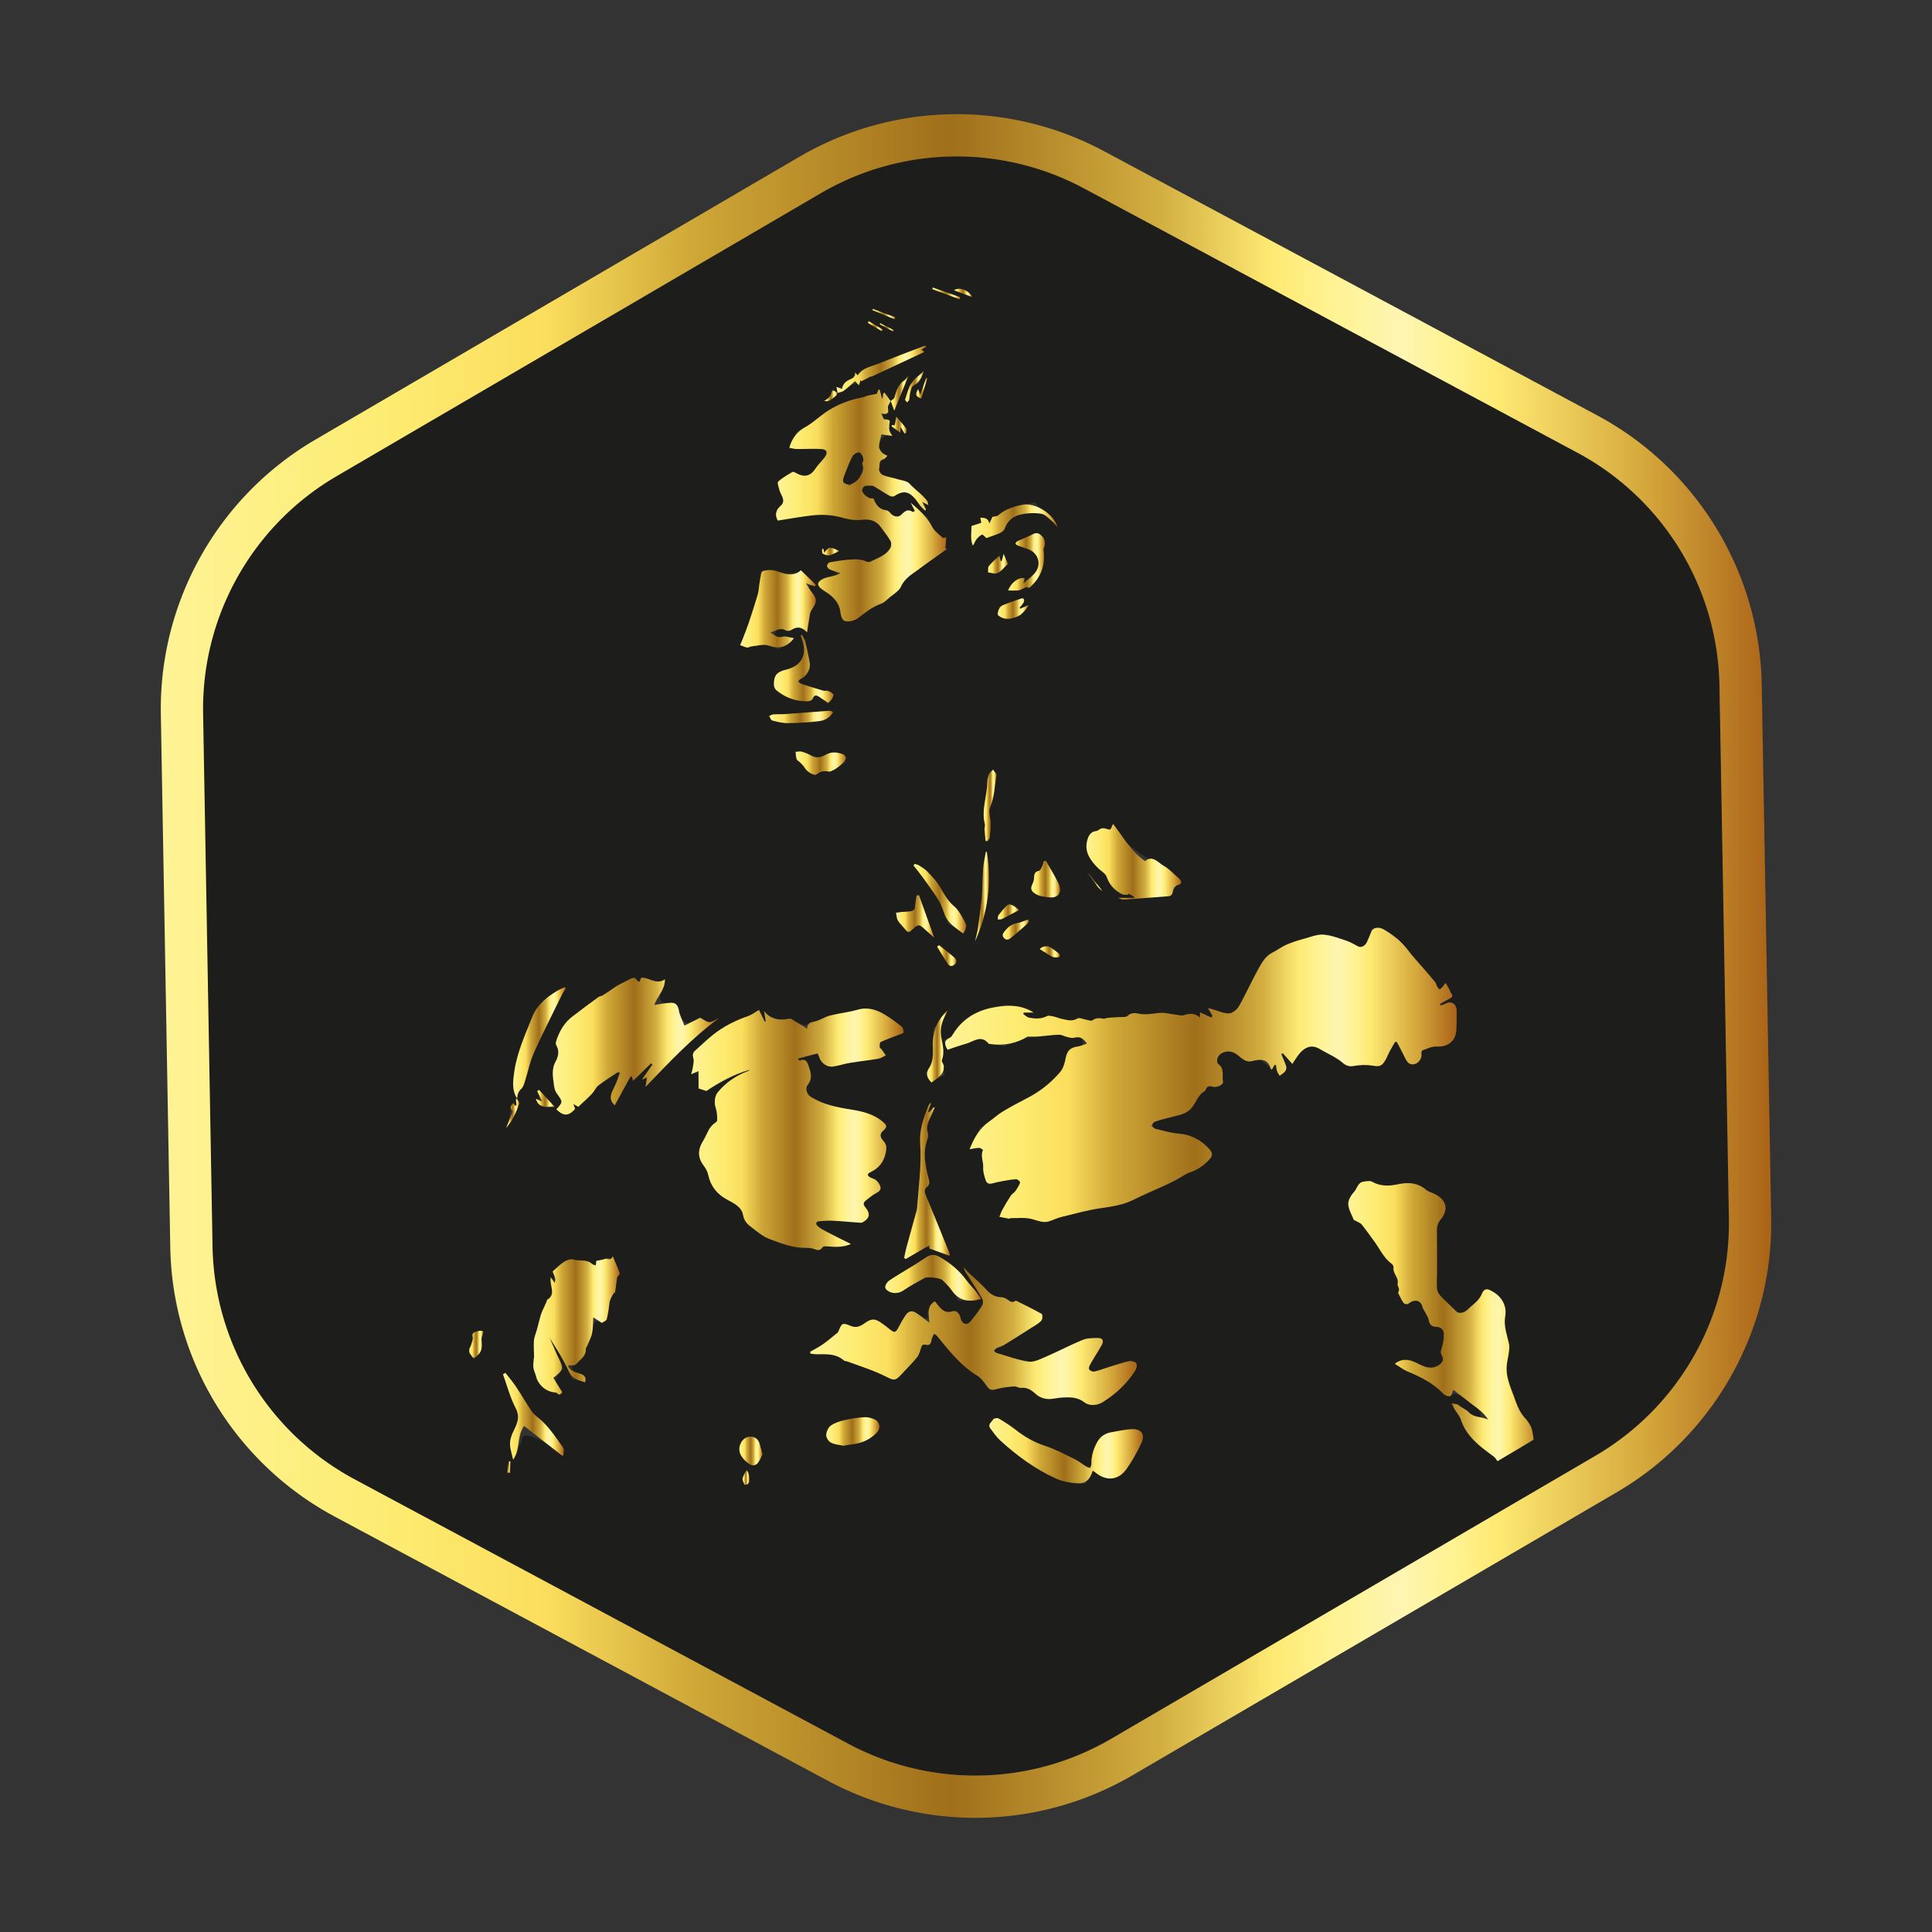 <?xml version="1.0" encoding="UTF-8"?>
<svg data-bbox="0 0 1600 1600" viewBox="0 0 1600 1600" xmlns:xlink="http://www.w3.org/1999/xlink" xmlns="http://www.w3.org/2000/svg" data-type="ugc">
    <rect x="0" y="0" width="1600" height="1600" fill="#333333" stroke="none"/>
    <g>
        <defs>
            <linearGradient gradientUnits="userSpaceOnUse" y2="799.814" x2="1466.782" y1="800.186" x1="133.218" id="493d1aaf-3ac1-4370-8b46-ff1d904efae8">
                <stop stop-color="#fef396" offset="0"/>
                <stop stop-color="#fded74" offset=".13"/>
                <stop stop-color="#fbde5d" offset=".24"/>
                <stop stop-color="#cfa837" offset=".33"/>
                <stop stop-color="#a06f1a" offset=".49"/>
                <stop stop-color="#d2ae40" offset=".62"/>
                <stop stop-color="#feea73" offset=".69"/>
                <stop stop-color="#fff394" offset=".73"/>
                <stop stop-color="#fef5b2" offset=".77"/>
                <stop stop-color="#fff394" offset=".8"/>
                <stop stop-color="#feea73" offset=".83"/>
                <stop stop-color="#d6a93c" offset=".92"/>
                <stop stop-color="#aa6318" offset="1"/>
            </linearGradient>
            <linearGradient xlink:href="#493d1aaf-3ac1-4370-8b46-ff1d904efae8" y2="890.156" x2="1206.361" y1="890.156" x1="782.723" id="46542ee0-8e2a-41a5-9d6e-db7fab1c6ada"/>
            <linearGradient xlink:href="#493d1aaf-3ac1-4370-8b46-ff1d904efae8" y2="935.226" x2="748.254" y1="935.226" x1="572.359" id="3809f184-a01b-471f-a4a2-8fc4534af931"/>
            <linearGradient xlink:href="#493d1aaf-3ac1-4370-8b46-ff1d904efae8" y2="418.666" x2="784.164" y1="418.666" x1="642.665" id="b1184add-6295-44a4-986b-6db29cc8be4b"/>
            <linearGradient xlink:href="#493d1aaf-3ac1-4370-8b46-ff1d904efae8" y2="1106.515" x2="941.399" y1="1106.515" x1="670.913" id="ea490cd2-d26d-4f75-9cb2-8ee35df39d51"/>
            <linearGradient xlink:href="#493d1aaf-3ac1-4370-8b46-ff1d904efae8" y2="866.355" x2="595.648" y1="866.355" x1="457.788" id="9a5d2e3d-27b1-485b-82da-f4f4576921de"/>
            <linearGradient xlink:href="#493d1aaf-3ac1-4370-8b46-ff1d904efae8" y2="1097.53" x2="513.224" y1="1097.53" x1="441.649" id="fb2ba13f-4a87-4cd7-b6e8-bc283c408b09"/>
            <linearGradient xlink:href="#493d1aaf-3ac1-4370-8b46-ff1d904efae8" y2="1201.426" x2="946.515" y1="1201.426" x1="819.326" id="82f50eff-68c0-46f8-9c97-2f4b831cb361"/>
            <linearGradient xlink:href="#493d1aaf-3ac1-4370-8b46-ff1d904efae8" y2="504.185" x2="675.622" y1="504.185" x1="612.912" id="57d4561b-c7f5-42f0-85da-591ab5912ac8"/>
            <linearGradient xlink:href="#493d1aaf-3ac1-4370-8b46-ff1d904efae8" y2="713.707" x2="978.188" y1="713.707" x1="899.724" id="6e23e1cc-065b-4385-bc5c-8976d7fca0e2"/>
            <linearGradient xlink:href="#493d1aaf-3ac1-4370-8b46-ff1d904efae8" y2="978.063" x2="786.515" y1="978.063" x1="748.783" id="25a31ae7-367b-4fd5-842e-8eea8c4959f7"/>
            <linearGradient xlink:href="#493d1aaf-3ac1-4370-8b46-ff1d904efae8" y2="1058.248" x2="812.682" y1="1058.248" x1="733.123" id="07792df4-0eb4-4324-aaf7-54d618f6f538"/>
            <linearGradient xlink:href="#493d1aaf-3ac1-4370-8b46-ff1d904efae8" y2="863.858" x2="468.536" y1="863.858" x1="424.955" id="f32cc33f-6390-4f53-ac22-9ed8ba4a3c33"/>
            <linearGradient xlink:href="#493d1aaf-3ac1-4370-8b46-ff1d904efae8" y2="1172.899" x2="466.794" y1="1172.899" x1="416.54" id="35fe2211-515d-4a31-9313-d2bbc47fcbda"/>
            <linearGradient xlink:href="#493d1aaf-3ac1-4370-8b46-ff1d904efae8" y2="553.978" x2="690.307" y1="553.978" x1="640.911" id="b8a8458c-d772-4b05-a453-2c8a2453104c"/>
            <linearGradient xlink:href="#493d1aaf-3ac1-4370-8b46-ff1d904efae8" y2="1185.473" x2="728.266" y1="1185.473" x1="684.23" id="e8b9ed1c-c8a8-4a36-a047-638a41cfedca"/>
            <linearGradient xlink:href="#493d1aaf-3ac1-4370-8b46-ff1d904efae8" y2="434.828" x2="875.72" y1="434.828" x1="804.25" id="4a151619-4032-4ffd-859d-754dae8e1d4d"/>
            <linearGradient xlink:href="#493d1aaf-3ac1-4370-8b46-ff1d904efae8" y2="465.316" x2="865.37" y1="465.316" x1="834.892" id="a34fbb6c-ccb0-4570-b10a-2a9023760ca4"/>
            <linearGradient xlink:href="#493d1aaf-3ac1-4370-8b46-ff1d904efae8" y2="744.264" x2="800" y1="744.264" x1="756.52" id="d3f1d3aa-0182-439c-a0f9-4f78caf41290"/>
            <linearGradient xlink:href="#493d1aaf-3ac1-4370-8b46-ff1d904efae8" y2="631.964" x2="700.543" y1="631.964" x1="658.875" id="04e8fdab-53aa-4d9c-82a0-5d5798bb8e55"/>
            <linearGradient xlink:href="#493d1aaf-3ac1-4370-8b46-ff1d904efae8" y2="305.996" x2="767.435" y1="305.996" x1="692.685" id="bc44441e-1c03-44e8-a74e-9452d54dd02d"/>
            <linearGradient xlink:href="#493d1aaf-3ac1-4370-8b46-ff1d904efae8" y2="728" x2="877.875" y1="728" x1="854.023" id="12105d4e-8847-4960-84d7-16e6a9ad344c"/>
            <linearGradient xlink:href="#493d1aaf-3ac1-4370-8b46-ff1d904efae8" y2="759.068" x2="773.765" y1="759.068" x1="742.055" id="6e8cb8c2-0c7d-4fab-bc54-02c9d37b238e"/>
            <linearGradient xlink:href="#493d1aaf-3ac1-4370-8b46-ff1d904efae8" y2="866.638" x2="784.701" y1="866.638" x1="767.711" id="1e7de64f-781a-4c85-abe6-72342d629a6f"/>
            <linearGradient xlink:href="#493d1aaf-3ac1-4370-8b46-ff1d904efae8" y2="593.731" x2="689.979" y1="593.731" x1="636.967" id="991d3cf0-237b-4af9-8cca-aa7c09dc8e98"/>
            <linearGradient xlink:href="#493d1aaf-3ac1-4370-8b46-ff1d904efae8" y2="1201.664" x2="631.452" y1="1201.664" x1="612.299" id="25885355-027d-4a35-94ae-1921d3cb8cbb"/>
            <linearGradient xlink:href="#493d1aaf-3ac1-4370-8b46-ff1d904efae8" y2="666.974" x2="825.266" y1="666.974" x1="814.627" id="c280165e-a866-487c-b1f2-3791b250bde5"/>
            <linearGradient xlink:href="#493d1aaf-3ac1-4370-8b46-ff1d904efae8" y2="742.474" x2="819.051" y1="742.474" x1="807.483" id="9e314eef-fb3a-493c-adb7-4035a5fc0728"/>
            <linearGradient xlink:href="#493d1aaf-3ac1-4370-8b46-ff1d904efae8" y2="503.998" x2="851.963" y1="503.998" x1="826.308" id="df63c274-3de5-41d2-94ba-32daf18733b2"/>
            <linearGradient xlink:href="#493d1aaf-3ac1-4370-8b46-ff1d904efae8" y2="1113.399" x2="400.331" y1="1113.399" x1="388.616" id="a1724495-97d5-4075-a6c0-6f4b50aef545"/>
            <linearGradient xlink:href="#493d1aaf-3ac1-4370-8b46-ff1d904efae8" y2="769.838" x2="852.156" y1="769.838" x1="830.413" id="bef30118-a935-4928-8861-a43db3eabe3e"/>
            <linearGradient xlink:href="#493d1aaf-3ac1-4370-8b46-ff1d904efae8" y2="466.803" x2="834.688" y1="466.803" x1="818.274" id="a25a73f2-9d1b-405a-8aac-3b1b900aa690"/>
            <linearGradient xlink:href="#493d1aaf-3ac1-4370-8b46-ff1d904efae8" y2="755.269" x2="843.867" y1="755.269" x1="826.308" id="a3ea6964-e4ab-4c25-bd2f-f0260386f5f5"/>
            <linearGradient xlink:href="#493d1aaf-3ac1-4370-8b46-ff1d904efae8" y2="791.354" x2="792.046" y1="791.354" x1="776.044" id="5cf1dc74-1613-45ba-a3ae-bcaaeba24872"/>
            <linearGradient xlink:href="#493d1aaf-3ac1-4370-8b46-ff1d904efae8" y2="325.787" x2="752.294" y1="325.787" x1="737.532" id="826fb632-e4f6-4aca-81d2-559e10fc857a"/>
            <linearGradient xlink:href="#493d1aaf-3ac1-4370-8b46-ff1d904efae8" y2="909.62" x2="459.428" y1="909.62" x1="443.758" id="f5ffd9d0-8d62-4f4f-bac5-237eaf54d722"/>
            <linearGradient xlink:href="#493d1aaf-3ac1-4370-8b46-ff1d904efae8" y2="788.292" x2="877.711" y1="788.292" x1="861.015" id="d9662202-e06a-4b46-b0fe-9cef866e8030"/>
            <linearGradient xlink:href="#493d1aaf-3ac1-4370-8b46-ff1d904efae8" y2="320.235" x2="765.084" y1="320.235" x1="749.631" id="c78d19c0-8ed3-4e42-9ffa-4894b344e2f2"/>
            <linearGradient xlink:href="#493d1aaf-3ac1-4370-8b46-ff1d904efae8" y2="922.155" x2="430.037" y1="922.155" x1="419.117" id="5afc301e-5d22-4dfd-b3fc-d4ec2f3de65b"/>
            <linearGradient xlink:href="#493d1aaf-3ac1-4370-8b46-ff1d904efae8" y2="352.14" x2="750.659" y1="352.14" x1="738.299" id="b1193a1d-034a-4d6b-84dc-10b659becfe8"/>
            <linearGradient xlink:href="#493d1aaf-3ac1-4370-8b46-ff1d904efae8" y2="456.788" x2="695.055" y1="456.788" x1="680.816" id="b238c150-a9f6-41b1-841c-2654d0b9c411"/>
            <linearGradient xlink:href="#493d1aaf-3ac1-4370-8b46-ff1d904efae8" y2="729.113" x2="913.221" y1="729.113" x1="898.781" id="208d414b-7414-4325-9e75-016236828f48"/>
            <linearGradient xlink:href="#493d1aaf-3ac1-4370-8b46-ff1d904efae8" y2="1223.618" x2="620.608" y1="1223.618" x1="614.978" id="89b2ae69-b146-4211-b373-8ea690ff64d2"/>
            <linearGradient xlink:href="#493d1aaf-3ac1-4370-8b46-ff1d904efae8" y2="242.579" x2="805.039" y1="242.579" x1="790.079" id="3602cc1d-b2df-41bd-8d40-ac1476fa5639"/>
            <linearGradient xlink:href="#493d1aaf-3ac1-4370-8b46-ff1d904efae8" y2="321.488" x2="767.941" y1="321.488" x1="758.798" id="1d3271fa-63a0-45b9-a845-db2cd695efd8"/>
            <linearGradient xlink:href="#493d1aaf-3ac1-4370-8b46-ff1d904efae8" y2="242.974" x2="795.175" y1="242.974" x1="772.047" id="53421d99-2c1e-439d-9656-b495e2d4edf2"/>
            <linearGradient xlink:href="#493d1aaf-3ac1-4370-8b46-ff1d904efae8" y2="327.914" x2="693.688" y1="327.914" x1="682.644" id="74fa40d3-da12-4d97-b0d3-f2b902cd29c9"/>
            <linearGradient xlink:href="#493d1aaf-3ac1-4370-8b46-ff1d904efae8" y2="260.099" x2="741.485" y1="260.099" x1="722.48" id="c4f2e24b-9b3e-4cdf-9258-ef339c2931cb"/>
            <linearGradient xlink:href="#493d1aaf-3ac1-4370-8b46-ff1d904efae8" y2="270.121" x2="731.075" y1="270.121" x1="718.649" id="afe708e4-e9ab-4834-806b-443ca22897e1"/>
            <linearGradient xlink:href="#493d1aaf-3ac1-4370-8b46-ff1d904efae8" y2="1214.952" x2="422.823" y1="1214.952" x1="420.268" id="4c67e851-a7a0-4f8a-b11c-a62de127087d"/>
            <linearGradient xlink:href="#493d1aaf-3ac1-4370-8b46-ff1d904efae8" y2="271.066" x2="740.206" y1="271.066" x1="728.527" id="71f30f01-f319-4473-b41f-496e3ad8c286"/>
            <linearGradient xlink:href="#493d1aaf-3ac1-4370-8b46-ff1d904efae8" y2="1094.11" x2="1277.599" y1="1094.11" x1="1116.585" id="98e99a3c-8642-4c0c-89b9-f055e8ce167d"/>
        </defs>
        <path fill="none" d="M1600 0v1600H0V0h1600z"/>
        <path d="M699.11 400.508c2.478.806 7.095.124 10.261-1.516l1.58-2.338c2.348-3.472 5.07-7.314 3.235-12.182-.277-.735.356-1.867.694-2.768.775-2.062-1.622-7.287-3.862-7.102-1.883.156-4.352 1.947-5.247 3.69-2.583 5.034-4.602 10.371-6.626 15.672-.635 1.662-1.3 3.93-.643 5.288l.609 1.256Z" fill="#1d1d1b"/>
        <path d="M1424.204 1038.033c4.181-15.962 7.363-42.52 7.071-59.016l-6.752-381.414c-.292-16.498-4.418-42.924-9.169-58.725l-87.485-143.217c-11.89-11.44-33.518-27.176-48.063-34.967L924.108 170.16c-14.545-7.791-39.594-17.224-55.665-20.963l-159.784 2.965c-15.922 4.332-40.604 14.688-54.85 23.014L304.613 379.249c-14.246 8.325-35.28 24.847-46.743 36.715l-82.073 146.003c-4.181 15.962-7.363 42.52-7.071 59.017l6.751 381.413c.292 16.498 4.418 42.924 9.17 58.725l87.485 143.218c11.89 11.44 33.518 27.175 48.062 34.966l355.698 190.535c14.545 7.791 39.594 17.225 55.665 20.963l159.784-2.965c15.922-4.332 40.604-14.688 54.85-23.013l349.198-204.075c14.246-8.325 35.28-24.847 46.743-36.715l82.073-146.003ZM900.218 696.754c.832-3.544 2.31-7.994 7.595-8.507 1.522-.149 2.851-1.867 4.408-2.186 1.474-.303 3.273-.05 4.682.545l4.091 1.727c.502-3.233 4.22-.769 8.26 5.476s23.916 19.893 29.834 20.611l4.868 2.747c4.69 2.648 8.405 7.01 12.592 10.569 2.186 1.858 2.287 4.222-.303 4.887-3.69.948-4.49 3.592-5.115 6.373-.547 2.44-1.753 3.136-4.049 3.296-11.83.825-23.647 1.818-35.476 2.646l-1.772.124c-1.975-.799-1.634-1.453.758-1.453s8.71-.118 8.724-.262-.678-.962-1.57-1.493-3.292-1.76-3.35-1.546-1.917.8-3.999.828l-1.47-.775c-5.897-3.112-10.125-7.538-12.425-14.202-1.014-2.94-4.845-4.868-7.287-7.363-5.997-6.125-11.135-12.917-8.995-22.042Zm-.013 25.258 5.21 6.384c4.294 5.259 4.25 5.315-.096.124l-5.114-6.508-1.424-1.744c.489.569.96 1.154 1.424 1.744Zm-31.423 21.121c-4.573-.568-8.895-.859-12.637-3.835-2.238-1.778-2.66-3.756-1.483-6.333.746-1.632 1.55-3.4 1.628-5.14.141-3.14.164-5.853 4.181-6.704 1.073-.228 1.919-2.243 2.562-3.584l.64-1.338c.375-1.63.947-3.035 1.272-3.123s4.494 5.24 8.54 12.034l3.094 6.457c3.325 6.94.085 12.547-7.797 11.566Zm8.928 48.562c.01.404-1.235 1.183-1.919 1.191-1.504.018-3.223.044-4.48-.63l-3.519-1.89c-3.727-2.406-3.705-5.736.05-7.4l3.005 2.179c1.903 1.38 3.874 2.679 5.676 4.18.645.538 1.166 1.556 1.187 2.37Zm-57.392-110.127c.028 3.915-.227 7.85-.664 11.742l-.13 1.16c-1.019 1.177-2.074 2.11-2.345 2.074s-1.271-3.03-1.621-6.572l-.182-3.227c-.079-1.395.586-2.91.251-4.199-3.033-11.646 1.785-22.825 1.952-34.273.034-2.354.56-4.82 1.44-7l.612-1.52c1.52-1.328 4.164-.839 5.873 1.088l-.26 1.42c-1.613 8.804-1.654 17.847-5.331 26.4-1.538 3.575.373 8.56.405 12.907Zm-5.804 73.868c-3.867 13.344-6.154 20.733-5.082 16.421l.57-3.978c1.191-8.33 2.356-16.678 3.065-25.058.672-7.928.558-15.921 1.16-23.858.337-4.455 1.424-8.854 2.189-13.275l.014-.081c.44-.196 1.951 36.486-1.916 49.83Zm9.608-279.875c-3.217-.804-5.98-3.312-6.14-5.573l.943-1.195 2.27-2.877c3.473-3.087 6.524-4.878 6.781-3.978s.877 2.658 1.027 2.68.742-.627.979-1.491 1.815-3.033 2.536-1.293-.248 7.877-3.203 11.113l-3.153 1.587-2.04 1.026Zm20.63 28.274c.121.14 1.27-.212 2.55-.78s1.933 1.836-1.4 6.602l-5.21 1.623-4.64 1.446c-5.284-1.793-9.208-6.383-8.72-10.2l3.11-1.296c5.087-2.118 10.335-3.852 15.547-5.654.533-.184 1.746.13 1.85.461.263.845.42 2.037.006 2.72l-.992 1.637c-1.4 1.615-2.224 3.302-2.102 3.441Zm-17.844 254.076c2.12-2.775 4.375-5.5 6.915-7.885l2.126-1.996c4.355 3.12 3.634 7.972-1.601 10.782l-4.646 2.298-.952.47c-1.343-.08-2.46-1.355-2.482-2.832l.64-.837Zm5.068 13.338c2.724-3.373 5.713-5.978 10.263-6.738l3.104-.52c3.283-1.361 6.096-2.222 6.25-1.913s-.183 2.076-1.095 3.241l-.994.871c-4.002 3.51-8.02 7.006-12.135 10.382-1.806 1.482-3.873 2.56-5.932.244-1.813-2.039-.956-3.718.539-5.567Zm10.996-282.228-2.588.125c-3.02-.055-3.59-2.608-1.264-5.673s9.278-4.107 9.104-3.326 2.285.673 5.921-2.297l2.662-3.02c6.151-6.981 3.252-17.05-5.556-20.125-2.913-1.018-5.848-1.979-8.728-3.085-.659-.254-1.684-1.253-1.583-1.477.355-.787 1-1.656 1.762-2.013 4.116-1.935 8.397-3.537 12.423-5.635 2.459-1.282 4.417-1.356 6.592.355 3.605 2.836 4.624 7.03 2.69 11.09-.326.684-.195 1.647-.102 2.462 1.328 11.566-2.068 21.395-10.7 29.318-.413.379-.994 1.195-1.176 1.11-3.757-1.727-6.205 2.034-9.457 2.191Zm-25.618-57.788c1.095 1.308 2.437 1.41 2.983.228s3.253-3.594 5.277-3.758l.973-.846c5.764-5.003 12.654-7.288 19.912-8.766l10.575-2.153c10.255 11.355 17.426 19.071 15.936 17.147l-1.224-.977c-3.031-2.42-5.987-6.093-9.389-6.63-5.729-.907-11.977-.607-17.64.734-5.816 1.376-10.515 5.207-12.63 11.492-.504 1.498-2.315 2.926-3.866 3.627l-3.753 1.694c-4.216 1.436-8.999 1.178-10.63-.574l-.568.265c-1.803.843-3.466 2.352-4.684 3.978l-1.126 1.502c-1.048 2.026-2.144 1.149-2.436-1.949s.72-11.044 2.182-11.51 5.337-2.318 5.206-3.03 3.807-1.782 4.902-.474Zm-12.315-185.26-14.96-5.613c4.432-3.013 12.475.104 14.96 5.612Zm-25.4 613.711c1.144 6.048 2.696 12.024.43 18.25-.458 1.255 1.367 3.177 1.5 4.843l.598 7.468c-5.884 3.45-12.908 2.789-15.607-1.47l2.927-4.422c4.448-6.718 2.81-14.53 3.1-21.87l.408-10.325c6.438-8.47 11.214-14.128 10.614-12.572l-.73 1.313c-3.277 5.894-4.502 12.116-3.24 18.785Zm-4.452 176.28c-3.042-1.099-5.53-2.45-5.53-3s-2.927.057-6.504 2.127-13.289 7.44-13.522 7.27-.357-3.182.243-6.32l.757-2.794c2.606-9.61 5.316-19.19 7.964-28.787.375-1.36.808-2.742.906-4.136 1.26-17.815 3.772-35.554 2.566-53.51-.727-10.813 2.76-20.888 6.649-30.787l.365-.93c.705-.901 1.372-1.594 1.482-1.538s.045 1.24-.386 2.507-1.43 4.692-1.259 4.8 1.171-.26 1.845-1.058 2.579-2.833 2.736-2.753-.32 2.363-1.41 4.896l-1.084 2.259c-2.075 4.324-4.211 8.515-2.753 13.672.542 1.917.258 4.352-.417 6.282-3.803 10.892-1.444 21.508 1.219 32.09.67 2.667 1.08 4.706-1.443 6.747-2.402 1.943-1.911 4.49-.747 7.273 6.58 15.727 12.964 31.537 19.392 47.327l.19.466c.037 1.095-8.217-1.003-11.26-2.103Zm25.389 24.508c2.175 2.946 4.769 5.577 7.072 8.433l1.629 2.019c1.873 2.643-4.95 5.511-15.162 6.375l-5.928-8.685c-2.121-3.108-4.996-5.72-7.642-8.446-1.779-1.832-12.507-3.121-14.827-1.807-5.76 3.264-11.693 6.295-17.115 10.055-3.4 2.358-6.847 2.887-10.392 1.993-1.998-.505-4.751-2.398-5.052-4.05-.313-1.724 1.426-4.628 3.111-5.767 6.656-4.498 13.661-8.474 20.499-12.707 3.48-2.154 6.883-4.437 10.316-6.67 3.633-2.364 7.062-2.54 11.058-.276 8.846 5.01 16.386 11.348 22.433 19.533Zm-57.064-298.29-1.02-1.8c-.24-2.48 1.006-4.724 2.77-4.989l1.611-.15c2.665-.248 5.401-.128 7.99-.697 3.562-.784 2.713-4.126 3.183-6.618l.396-2.102c.327-2.333.901-4.264 1.276-4.292s3.221 5.07 5.495 11.39 5.979 21.456 2.834 18.616l-2.467-2.223c-4.45-4.01-5.1-4.01-9.465-.034-3.778 3.443-4.038 3.403-7.258-.574-1.774-2.19-3.978-4.117-5.345-6.527Zm38.273 31.224c-3.158-5.176-5.5-9.603-5.203-9.84s4.949 2.164 9.68 5.859l4.112 3.576c1.872 1.628 2.52 3.719.103 5.775-2.276 1.937-4.203 1.495-5.677-.76l-3.015-4.61Zm.777-35.501c-1.648-4.087-2.89-8.437-5.162-12.15-3.993-6.525-8.568-12.702-13.034-18.928l-2.476-3.45c-2.953-3.63-5.23-6.803-5.06-7.052s1.775-.633 3.188-.301l1.05.67c2.345 1.497 4.843 2.942 6.728 4.931 3.642 3.841 7.488 7.693 10.177 12.183 3.592 5.995 6.564 12.057 12.224 16.781 3.915 3.267 6.364 8.47 8.936 13.103l1.666 3.002c-1.74 3.529-8.654 2.778-15.364-1.668l-2.873-7.121Zm-10.197-519.351c.088-.247 3.557.755 7.71 2.226s15.026 5.605 14.935 5.92-3.724-.117-7.873-1.655-14.86-6.245-14.772-6.491Zm-21.45 116.926c-.17 1.512-.513 2.895-.761 3.074s-1.352-.071-1.903-.957-2.542-3.38-2.578-2.578-1.275 2.469-2.648 1.464-4.643-3.62-4.541-3.817.659-.671 1.014-.615 1.63-.698 1.846-1.835 3.544-2.212 6.684 1.37l2.285 3.082.602.812Zm-1.259-24.8c1.482-4.485 2.538-9.345 5.094-13.175l2.643-3.96c4.23-3.471 5.93-1.945 3.776 3.392l-5.008 2.614c-1.365.713-1.787 3.552-2.295 5.506-.526 2.02-.493 4.182-.989 6.213l-.185.756c-.887.666-2.346.342-3.243-.72l.207-.626Zm9.707-5.364c.582-1.743 1.282-2.496 1.554-1.675s1.85 1.146 2.79-1.436 3.481-9.159 3.644-9.106-.161 2.694-1.079 5.75-7.492 8.21-6.91 6.467Zm-36.64-69.173c.067-.178 2.917.724 6.335 2.005s12.317 4.892 12.182 5.18-3.232-.088-6.581-1.479-12.003-5.528-11.936-5.706Zm13.735 15.351c2.062 1.06 3.668 2.088 3.57 2.284s-2.029-.182-4.072-1.276-7.364-4.113-7.284-4.274 5.725 2.207 7.786 3.266Zm-17.247-5.055c.155-.259 2.019.572 4.142 1.847s7.6 4.837 7.452 5.085-2.282-.132-4.412-1.396-7.337-5.278-7.182-5.536Zm-30.557 58.595.795-3.153c2.26 1.956 4.114 3.549 4.117 3.539s.027-.036.042-.04-.087-.726-.259-1.593.073-3.095.973-2.771 4.392-1.662 5.98-5.05l3.174-1.508 2.614-1.242c1.126-2.727 2.336-4.577 2.688-4.111s1.76 1.286 2.24.65l.505-.582c4.01-4.615 9.901-5.615 15.167-7.721 12.693-5.076 25.48-9.915 38.244-14.813l.703-.27c.989.313 1.175.928.412 1.366s-2.76 2.077-2.286 2.4 1.442 1.36 1.17 1.635l-.236.11c-14.294 6.697-28.588 13.395-42.918 20.013l-.375.173c-.506.014-1.981.572-3.278 1.24s-4.816 2.296-4.939 2.127-.634-.061-.862.615-1.489 2.524-2.058 1.9-4.861.173-8.209 3.225l-3.28 2.434-1.38 1.024c-2.055.403-3.733.755-3.727.783l.017.097-.044-.027c-.023-.013-.35.76-.674 1.747l-.615.513c-1.766 1.475-3.622 2.887-5.611 4.032l-1.097.631c-1.652-.221-.722-1.858 2.066-3.638l.941-3.735Zm-41.253 85.322c-.798-1.605-1.602-3.257-2.036-4.98-.555-2.201-1.822-5.694-.89-6.535 3.485-3.15 7.687-5.542 11.77-7.965.643-.382 2.16.352 3.1.882 6.919 3.906 11.825 2.598 16.126-3.866 2.238-3.364 5.339-6.142 7.703-9.435 2.632-3.664 1.619-6.263-2.973-6.564-6.716-.438-13.487.045-20.232-.04l-2.095-.027c-2.32-.516-1.25-6.982 2.376-14.37l6.728-3.793c6.688-3.77 12.299-9.407 18.82-13.53 8.824-5.58 18.55-9.206 28.87-11.12 1.359-.253 2.612-1.043 3.966-1.365l2.257-.536c2.876-.504 5.394-1.362 5.595-1.908s1.083-2.468 1.299-2.473 1.05 1.065 1.378 2.386 1.265 4.807 1.358 4.81.423-.61.528-1.374.546-2.872.749-2.99 1.486.622 2.402 1.91 3.358 4.655 3.39 4.621l.057-.061h.001l.004.005c.002.004 1.262-.782 2.799-1.755l.318-1.176c1.495-5.528 3.19-10.762 8.27-14.228l1.23-.84c1.114-1.443.314 1.582-1.776 6.72s-8.337 18.166-8.885 16.66-1.956-5.363-1.961-5.358-1.202 1.844-2.645 4.077l.318 1.73.84 4.556c-3.456-.03-5.932.797-5.504 1.838s2.986 2.997 5.168 3.1l.74.876c.668.792-.099 2.744-.12 4.187-.022 1.435-.163 2.949.226 4.29l.409 1.41c1.025 1.57.37 2.65-1.454 2.4s-6.445 2.25-7.454 5.947l-.192 3.24c-.094 1.6 1.133 3.535 2.279 4.875l1.032 1.208c2 .968 2.68 2.86 1.508 4.203l-1.147.324c-4.44 1.252-2.812 5.345-3.65 8.06-.396 1.283 1.442 4.294 2.939 4.923 3.855 1.62 8.117 2.244 12.156 3.464 3.5 1.057 7.964 1.419 10.153 3.793 4.629 5.02 10.405 8.809 14.56 14.232l.524.682c.298 1.573-.135 2.512-.963 2.085s-3.117-.868-2.488.354 1.934 4.156 1.765 4.31-1.787-.523-3.22-1.853l-1.116-1.363c-1.603-1.959-2.888-4.188-4.56-6.08-5.561-6.296-9.963-6.707-17.037-2.13-.917.594-2.869.42-3.916-.163-4.173-2.322-8.162-4.975-12.262-7.434-.83-.498-1.848-.98-2.772-.966-2.974.042-6.66-.968-7.758 3.173-.69 2.598 4.524 7.35 7.62 7.338l.547-.003c.687.001 3.402 4.143 6.034 9.203l6.07.696c1.276.147 2.52 1.657 3.536 2.763 2.363 2.571 6.18 3.255 8.581.865 2.783-2.768 5.333-5.074 9.384-2.344l.253.17c.94-.501 1.16-1.959.49-3.238s3.733.77 11.217 7.276l4.281 8.206c1.84 3.528 5.52 6.138 8.557 8.958l.516.48c1.418-.364 2.458.67 2.31 2.3s-.33 5.928-.095 6.082-6.124 5.48-14.656 11.495l-7.615 5.658c-5.539 4.114-11.606 7.39-14.83 14.406-1.775 3.86-6.438 6.437-9.927 9.444-2.092 1.802-4.204 3.94-6.7 4.846-7.03 2.552-12.684 6.936-18.444 11.513-2.687 2.135-7.095 3.442-10.456 3.015-3.425-.434-4.24-4.48-4.752-8.117-.987-7.004-5.488-11.862-11.192-15.689-1.288-.864-2.611-1.68-3.853-2.607-4.448-3.32-4.502-5.745.251-8.483 2.221-1.278 4.978-1.66 7.524-2.327l2.459-.644c2.652-1.11 2.1-2.875-1.229-3.919l-2.877-1.283c-.981-.438-2.123-1.957-2.062-2.908.068-1.037 1.321-2.686 2.278-2.86 5.222-.955 10.495-1.726 15.783-2.194 5.012-.443 10.06-.63 14.834 1.717.873.43 2.381.265 3.298-.206 5.824-2.995 12.501-4.933 16.087-10.987.921-1.556 1.076-4.47.222-5.998-2.25-4.03-5.239-7.649-7.95-11.418-4.217-5.857-9.439-6.941-16.546-6.089-5.209.624-10.862-.58-16.038-1.991-8.173-2.23-16.38-2.62-24.623-1.667l-9.506 1.1c-10.267 1.734-19.145-.915-19.729-5.888l3.527-3.27c2.813-2.607 2.317-5.434.816-8.454ZM664.6 530.838l-.468-1.566c-.548-1.712-.84-3.178-.65-3.257s1.71 1.4 2.952 3.465l.497 2.03c1.393 5.702 2.54 11.47 3.611 17.242.947 5.109-2.248 10.795-7.082 13.307l-1.016.528c-.906.986-.735 2.545.382 3.464l1.164.384a535.849 535.849 0 0 0 17.74 5.512c1.264.368 2.822-.187 4.027.264 1.639.613 3.404 1.52 4.434 2.836.461.59-.543 2.583-1.223 3.74l-.681 1.158c-1.293 1.257-4.41.866-6.924-.87l-2.419-1.616c-2.329-1.556-4.428-2.678-5.912 1.188-.396 1.033-2.35 2.025-3.625 2.075-10.001.386-18.882-2.855-26.548-9.183-1.183-.977-1.959-3.145-1.947-4.755.054-7.427 2.232-10.035 9.375-12.021.543-.151 1.103-.244 1.645-.4 11.88-3.4 16.255-11.524 12.668-23.526Zm-14.031 60.534c12.076-.867 24.142-1.87 36.217-2.74l.863-.063c1.282.574-.846 4.193-4.728 8.043l-4.334.58c-8.762 1.176-17.67 1.544-26.524 1.641-4.186.047-8.448-1.07-12.54-2.162l-1.104-.295c-.798-1.885-.344-3.988 1.01-4.673l1.268-.09c3.28-.234 6.593-.006 9.872-.241Zm13.416 31.143c2.696.753 5.382 1.815 7.803 3.215 4.416 2.554 8.337 1.389 12.36-.837 4.817-2.666 9.771-1.95 14.56.027.92.38 1.985 2.174 1.818 3.107l-.627 3.505c-7.39 4.15-16.467 7.27-20.17 6.933l-3.248 2.688c-2.098 1.735-8.135-1.949-10.036-5.295-.917-1.614-2.392-2.928-3.696-4.3-.965-1.015-2.561-1.722-2.986-2.89l-.683-1.877c-.112-2.297 1.388-4.418 3.333-4.714l1.572.438Zm16.654-164.494c.098-1.858.345-3.397.55-3.42s.82.367.91.92 1.431 1.142 2.701-.346 7.713 2.518 4.605 4.18l-2.576.509c-1.716.338-3.916-.486-5.512-1.438l-.678-.405Zm-65.868 71.924c1.845-4.81 3.792-9.588 5.43-14.47 2.591-7.717 5.072-15.475 7.367-23.284.782-2.657.84-5.523 1.273-8.286.498-3.17.942-6.356 1.649-9.481.162-.716 1.223-1.58 2.005-1.744 3.77-.798 7.326-.894 11.273.498l6.568 2.316c7.099-1.784 14.777-1.437 17.062.77s8.112 8.158 7.975 8.417-1.441.614-2.593.215-3.836.616-2.08 3.603l1.757 2.178c4.399 5.456 3.997 8.384-.18 14.165-1.868 2.583-1.814 6.594-2.495 9.984l-.504 2.512c-.473 3.523-4.845 4.242-9.715 1.596l-4.404 2.88c-1.08.706-3.265.946-4.274.32l-4.63-2.87c-4.514 2.455-5.548 6.596-2.3 9.201l4.227-1.154 2.575-.703c3.73 1.034 1.169 5.983-5.69 10.997l-8.64-3.003c-4.116-1.431-9.355.299-14.075.718-1.24.11-2.52 1.124-3.642.925l-1.99-.352c-2.094-.918-3.222-2.941-2.506-4.497l.557-1.45ZM423.7 915.895c.802-1.281 1.675-2.003 1.94-1.602s1.1 1.367 1.312 1.323.699-.929.613-1.87-.224-3.585-.098-3.577.767-.012.773-.085-1.509-7.067-3.377-15.38l1.083-7.42c2.325-15.932 9.072-30.657 15.022-45.48 3.76-9.37 11.444-15.822 20.038-20.972l2.138-1.28c2.514-1.139 4.694-1.902 4.844-1.698s-.484 2.28-1.745 4.158l-.896 1.831c-7.814 15.955-15.923 31.778-23.184 47.982-3.317 7.404-4.862 15.594-7.351 23.382-.72 2.251-1.413 4.904-3.023 6.39l-2.573 2.374c-.526 3.216-.919 5.91-.873 5.987s.111.272.032.268.788 1.233 1.928 2.75l-.309.933a82.962 82.962 0 0 1-4.833 11.566l-1.577 3.1c-2.457 3.07-3.64 3.533-2.629 1.03s1.942-12.427 2.744-13.71Zm22.487-9.505c-.735-1.556-1.103-2.975-.819-3.154s2.89 1.355 5.158 3.805 5.946 10 2.333 10.47-8.324-7.188-7.374-6.766 1.436-2.8.702-4.356Zm-46.592 199.064c-.3 1.326-.931 2.693-.804 3.982.455 4.588.808 9.105-2.88 12.675-1.117 1.083-3.336 2.864-3.678 2.593-1.452-1.152-2.47-2.904-3.464-4.548l-.312-.515c.144-1.437.799-3.667 1.454-4.956l.506-1.685c.57-1.894 1.465-4.034 1.057-5.797-.622-2.685.284-3.695 2.56-4.28 1.092-.28 2.163-.738 3.27-.839l.991-.09a1.979 1.979 0 0 1 1.531 2.44l-.231 1.02Zm22.878 111.131c-.096 1.732-.48 3.126-.851 3.097s-1.205-1.513-1.025-3.238.893-6.255 1.18-6.234.792 4.643.696 6.375Zm44.764-16.458c-.29 2.668-.69 4.944-.889 5.057s-5.408-3.246-11.13-7.715-21.834-12.15-22.63-6.776-8.374 15.367-9.273 11.939l-.569-3.162c-.347-1.926-.49-3.978-.219-5.903.308-2.18.97-4.374 1.85-6.4 2.881-6.644 7.077-12.468 2.808-20.744l-4.588-8.897c-3.331-10.671-5.75-19.581-5.375-19.8s4.13 2.611 7.511 6.772l2.695 4.036c4.368 6.543 8.292 13.383 12.669 19.919 1.46 2.18 3.593 3.99 5.663 5.665 8.432 6.827 14.27 15.825 20.421 24.517l1.056 1.492Zm46.183-145.105c-1.29 1.447-2.574 4.412-2.855 6.589s-3.139 11.446-5.622 14.946l-.259 2.844a85.375 85.375 0 0 1-2.231 13.183l-.293 1.155c-2.03 1.006-4.792 1.125-6.14.264s-4.772 1.048-4.857 6l-.892 4.279c-.767 3.679-2.718 7.112-4.164 10.647-.319.78-1.075 1.555-1.02 2.287.446 5.983-4.734 8.572-7.719 12.319l-1.09 1.369c-3.236 0-3.524 2.399-.64 5.328l3.856 1.129 3.779 1.106c.69 3.457-3.523 5.02-9.365 3.475l-2.915-6.368-4.384-9.577c-6.268-9.889-9.263-12.98-6.655-6.871l2.625 5.43 4.293 8.878c-4.739 4.184-7.55 9.329-6.246 11.434s4.067 9.362 2.983 11.028l-2.314-2.134c-.462-.426-1.27-.608-1.938-.66-7.224-.558-13.843-6.38-15.498-13.51-.54-2.328-1.783-4.526-2.1-6.865-.312-2.31.124-4.723.266-7.089.04-.66.301-1.313.294-1.967-.055-4.516-.482-9.057-.123-13.537.24-2.991 1.617-5.884 2.417-8.84 1.042-3.85 1.967-7.734 3.048-11.573.456-1.619 1.126-3.187 1.799-4.734 1.03-2.367 2.157-4.69 3.217-7.044.23-.51.185-1.342.55-1.566 6.716-4.13 2.919-10.101 2.761-15.428l-.023-.776c.011-1.384.496-1.836 1.078-1.005s2.03 1.721 1.694-.197 1.74-8.698 5.12-11.882l3.391-2.144c2.126-1.343 5.39-2.513 7.551-1.845 5.135 1.588 11.122-.52 15.604 3.681l.658.616c1.287.325 2.404.005 2.482-.711s2.528-2.849 5.286-3.265l2.259-.891 1.805-.711c2.51-.86 6.363 2.658 8.561 7.817l1.746 4.783.22.603Zm40.413-175.233c-10.623 11.229-19.11 19.239-18.861 17.8s.406-5.1-.227-4.818-1.826-.54-.157-2.938 5.574-8.418 5.364-8.614-2.986 1.477-5.7 4.154-10.073 9.276-10.248 8.645-.817-2.423-1.014-2.488-2.698 3.393-5.118 7.831-9.955 11.329-11.433 5.578l2.69-5.465 1.72-3.489c1.488-4.347 1.857-7.972.82-8.055l-.437.29c-5.268 3.5-10.664 6.845-15.639 10.727-2.234 1.743-3.385 4.805-5.407 6.904l-3.583 3.721c-4.248 3.903-8.258 6.774-8.91 6.38s-2.638-1.073-2.343-.261-1.18 4.04-3.792 5.759-8.381-5.475-5.361-8.82l-5.121-7.166c-1.239-1.733-1.978-4.075-2.224-6.22-.772-6.718-2.482-13.249 1.28-20.105 1.965-3.58 3.545-8.54.539-13.488-1.054-1.733.554-5.474 1.61-8.024 2.522-6.09 6.22-11.498 11.469-15.573 7.196-5.585 14.553-10.966 21.907-16.344.977-.714 2.44-.731 3.5-1.367 2.213-1.322 4.307-2.843 6.45-4.282 2.09-1.403 4.095-2.959 6.29-4.173 3.32-1.835 6.799-3.382 10.16-5.149 2.097-1.103 3.907-1.65 5.326.989l.331.616c1.01.527 2.059.382 2.33-.32s3.663-.888 7.05.847 12.124 1.382 10.317 5.367-1.409 13.279 3.672 12.375l4.666-.146c3.804-.12 5.758 2.095 6.468 6.287l.718 4.24c2.147 4.59 6.046 7.272 8.664 5.959s10.711-2.41 13.81-.346l2.316-.12 2.641-.139c2.905-1.792-25.91 22.212-36.533 33.44Zm65.275 349.352c-.61.483-2.436.597-2.533.373-.732-1.694-1.866-3.655-1.54-5.26l.474-2.33c1.493-2.371 4.193.021 6 5.316l-2.4 1.901Zm8.515-17.629c-1.939 2.366-4.613 2.763-7.434.709-6.889-5.02-9.394-10.511-7.012-16.296 1.5-3.643 4.374-6.113 8.279-6.146 4.018-.035 6.776 2.363 7.796 6.452l.61 2.441c.874 3.164.661 7.973-.474 10.686l-1.765 2.154Zm9.517-185.462c-5.387-1.998-10.053-6.139-14.773-9.676-3.367-2.524-6.113-5.122-6.987-10.212-1.102-6.416-7.361-9.613-12.925-12.542-8.322-4.38-13.768-10.89-15.84-20.238-.582-2.62-1.771-5.346-3.42-7.441-5.281-6.71-5.694-13.31-1.084-20.806 1.915-3.114 3.3-6.55 5.07-9.76.74-1.342 1.755-2.572 2.817-3.69 1.275-1.343 3.84-2.459 3.903-3.766.172-3.567-.154-7.355-1.262-10.735-1.243-3.787-.875-9.318 1.695-12.486 6.775-8.349 15.375-14.03 25.363-17.763l.518-.193c.462-.456-4.862 1.522-11.832 4.396s-24.434 12.047-25.68 11.64-4.177-3.371-4.177-5.825-.878-9.544-1.952-9.09-3.698.078-3.066-2.006l.213-1.578c.353-2.614 1.223-5.483.512-7.83-.837-2.763-.521-4.58 1.45-6.35 4.822-4.33 9.491-8.852 14.53-12.914 8.694-7.01 18.547-11.932 29.1-15.6l3.118-1.084c3.392-2.273 6.886-2.645 7.764-.826s3.256 6.435 3.415 6.384.383-1.362.148-2.8 4.63-2.474 11.481 1.775l7.38-1.227c.801-.133 1.827-.422 2.419-.075l4.478 2.628c4.899 3.052 9.776 3.273 10.84.492l3.96-.79c4.449-.888 8.459-3.836 12.894-4.978 7.592-1.955 15.51-2.705 23.027-4.88 8.528-2.465 15.804.007 22.778 4.214 4.785 2.887 9.305 6.268 13.656 9.784 1.142.922 1.686 3.203 1.567 4.79-.054.715-2.377 1.333-3.722 1.865-5.057 2.003-10.205 3.8-15.136 6.073-.802.369-.883 2.745-.888 4.195-.002.633 1.08 1.231 1.582 1.91l1.215 1.644c1.292 1.842.486 4.429-1.79 5.75l-2.21.375c-7.747 1.317-15.58 2.129-23.335 3.405-4.552.749-8.985 2.225-13.536 2.99-5.536.932-10.701-2.803-12.203-8.328l-.278-1.019c-.467-.827-3.325-.844-6.352-.038s-10.558 2.978-10.522 3.171.616 1.043 1.212 1.457l.296-.14c4.176-1.988 5.972 1.116 6.877 3.9 1.705 5.25 3.927 10.607-.407 16.045-2.538 3.186-1 7.987 2.632 10.244 9.962 6.19 21.1 8.46 32.517 10.277 9.58 1.524 19.181 3.635 26.943 10.257 3.648 3.113 3.729 4.473.107 7.545-3.36 2.848-1.779 6.019.218 8.145 2.764 2.942 2.954 5.384 2.21 9.333-1.529 8.132-5.75 13.424-13.012 16.808-2.67 1.244-2.47 2.878.02 4.21 1.616.865 3.632 1.212 4.925 2.388 1.505 1.372 2.898 3.254 3.46 5.173.69 2.35-.57 3.942-3.057 5.209-3.323 1.691-6.213 4.264-9.201 6.572-2.48 1.914-1.48 3.892.126 5.82q5.842 7.02-1.77 11.588c-.706.422-1.58.892-2.34.84-7.547-.522-15.079-1.293-22.631-1.687-3.918-.205-7.886.017-11.797.397-3.13.305-3.042 2.5-1.21 4.082 2.203 1.899 4.851 3.343 7.456 4.697l6.335 3.293c7.567 3.738 7.699 7.868.292 9.178l-6.192-.422c-1.303-.09-3.37-.097-3.836.644-1.905 3.02-4.017 2.716-6.869 1.603-2.048-.8-4.432-1.09-6.654-1.04-10.85.25-20.763-3.713-30.573-7.35Zm88.997 160.373c-4.766 4.95-10.63 8.037-17.434 9.216l-3.34.578c-3.86.597-10.255.628-14.211.068l-3.14-1.642c-1.931-1.01-3.891-4.22-3.777-6.33.147-2.702 1.717-6.214 3.846-7.715 3.233-2.282 7.374-3.568 11.313-4.489 5.347-1.25 10.847-2.092 16.324-2.44 2.818-.18 5.934.634 8.551 1.81 4.481 2.014 5.323 7.356 1.868 10.944Zm90.693-39.104c-2.14-3.044-4.612-6.26-7.698-8.163-13.154-8.11-22.577-19.869-32.112-31.578a38.718 38.718 0 0 0-1.944-2.22l-.17-.18c-.88-.264-2.346 1.13-3.26 3.1l-.276 1.8c-.424 2.753-1.743 4.327-4.453 3.63-3.38-.871-3.706 1.258-4.443 3.531-.759 2.339-1.467 4.9-2.957 6.751-3.403 4.225-7.27 8.075-10.95 12.077-.095.104-.205.195-.3.298-7.406 7.966-7.08 7.294-16.423 2.757-9.543-4.635-19.81-7.777-29.772-11.543-1.046-.395-2.448-.268-3.207-.93-6.37-5.562-14.042-5.207-21.712-5.093l-1.967.029c-2.17-.289-3.994-.76-4.054-1.049s3.032-2.798 7.005-4.935l3.336-2.34c4.133-2.898 7.981-6.207 11.926-9.372.42-.336.76-.849.975-1.35 2.966-6.937 3.148-7.31 10.06-4.496 4.667 1.901 7.918.43 11.56-2.143 6.013-4.246 8.79-4.044 14.798.327a174.298 174.298 0 0 1 6.41 4.875c3.448 2.762 4.6 2.477 6.714-1.449 1.866-3.465 3.741-6.95 5.941-10.202 2.626-3.883 5.501-4.44 9.322-1.877l3.485 2.337c3.814 2.976 6.29 2.451 5.505-1.167s6.962-9.937 8.052-8.507l1.039 1.25c2.931 3.53 6.067 6.17 11.275 4.539 3.165-.992 5.337.987 6.514 3.913.365.909.368 1.967.758 2.86 1.749 4.014 5.072 4.89 7.823 1.657 3.559-4.18 6.85-8.641 9.75-13.297.89-1.43.85-4.321-.02-5.813-4.18-7.18-8.79-14.11-13.242-21.132l-.875-1.382c-.528-1.838-.112-2.18.925-.76l1.133 1.091c5.324 5.125 11.046 9.883 15.971 15.36 3.408 3.79 7.137 5.568 12.044 5.804 1.61.077 3.355.821 4.718 1.738 2.164 1.456 4.065 3.248 6.81 1.278.193-.14.6-.173.812-.066 7.05 3.542 14.173 6.96 21.015 10.87.79.452.773 4.326-.205 5.44-1.98 2.256-4.81 3.812-7.406 5.472-7.807 4.99-15.634 9.953-23.54 14.785-1.9 1.16-4.183 1.675-6.191 2.684l-.881.442c-.757.909-.78 2.342-.052 3.185l.817.24c8.787 2.585 17.486 5.862 26.47 7.222 4.346.658 9.448-1.867 13.855-3.77 10.453-4.517 20.576-9.812 31.09-14.172 3.628-1.505 8.009-1.487 12.062-1.598 4.612-.126 5.819 2.183 3.482 6.253-3.019 5.259-6.313 10.36-9.309 15.632-.695 1.225-1.376 3.38-.793 4.184.787 1.084 2.994 2.032 4.259 1.714 5.029-1.261 9.915-3.08 14.88-4.612 4.585-1.416 9.143-3.027 13.832-3.946 1.867-.366 4.743.3 5.873 1.608.89 1.031.455 4.174-.496 5.68-6.98 11.052-16.31 19.956-27.377 26.69-4.377 2.664-10.67 3.325-14.996.054-6.062-4.583-12.465-4.309-19.153-3.888-3.905.246-7.845 1.463-11.663 1.107-3.097-.288-6.609-1.621-8.915-3.65-3.724-3.278-7.157-6.041-12.516-5.537-1.988.187-4.135-1.377-6.132-1.213-4.721.388-9.502.938-14.06 2.164-4.773 1.285-6.014.929-8.776-2.998Zm128.314 48.022c-3.504 7.326-7.457 14.56-12.153 21.164-6.935 9.75-17.195 10.4-26.379 2.51l-.408-.35c-.698-.419-3.992 4.21-7.321 10.288l-7.623-.593c-5.64-.439-11.545-1.567-16.662-3.875-17.243-7.777-32.365-18.909-46.294-31.615-3.08-2.81-5.458-6.414-8.029-9.752-2.655-3.45.959-5.44 2.313-7.712.517-.865 3.406-1.314 4.464-.687 4.935 2.925 9.82 6.022 14.327 9.562 7.272 5.71 14.97 10.154 23.906 13.043 8.494 2.747 16.494 7.099 24.569 11.036 3.395 1.656 6.395 4.11 9.638 6.099l1.007.616c1.282.392 2.807-.327 3.387-1.598l-.028-1.142c-.16-6.562 1.688-12.475 4.876-18.177 2.65-4.738 6.626-7.159 11.712-8.05 5.555-.974 11.117-2.233 16.719-2.528 8.085-.426 11.479 4.443 7.979 11.761Zm159.727-320.07c-3.873-2.248-7.962-4.132-11.784-6.46-6.557-3.994-12.625-2.278-18.302 5.516l-1.564 2.146c-1.64 2.56-4.172 3.302-5.63 1.649s-5.384-5.774-5.632-5.646.445 3.483 2.092 7.169l1.112 3.474c.375 1.172-.062 3.045-.84 4.042l-1.19 1.526c-1.843 1.26-4.111 1.18-5.04-.181l-.456-1.366-.538-1.609c-.22-1.893-.57-3.495-.778-3.56s-1.046.313-1.4.984-1.443 2.482-1.637 2.535-4.712-3.682-9.613-8.417l-6.657 1.665c-6.553 1.64-9.791-4.034-14.388-6.585-5.701-3.166-13.595-.624-14.613 5.251-.21 1.208.07 3.197.876 3.772 5.43 3.876 2.994 9.83 3.904 14.775.448 2.433-5.42 5.078-8.657 3.982-2.94-.997-4.6-.222-5.654 2.514-.15.39-.35.883-.673 1.063-6.041 3.34-7.422 10.364-11.818 14.929-4.64 4.819-11.31 5.311-17.374 6.992-4.071 1.127-8.201 2.092-12.17 3.51l-1.2.43c-.937 1.55-.752 3.89.41 5.2l1.27.307c6.304 1.52 12.628 3.384 19.045 3.92 10.657.89 19.008 5.444 25.952 13.319 2.528 2.867 2.208 5.275-.125 7.809-4.347 4.72-9.2 8.496-15.486 10.646-4.453 1.522-8.398 4.496-12.632 6.701-3.475 1.81-7.013 3.504-10.573 5.142-8.007 3.685-16.19 7.019-24.031 11.026-8.71 4.452-17.996 5.729-27.502 7.116-10.801 1.577-21.407 4.561-32.046 7.148-3.482.847-6.799 2.371-10.194 3.578-5.355 1.904-10.006-.513-15.07-1.79-5.38-1.357-11.293-.605-16.976-.725-.532-.01-1.107.548-1.602.468l-2.689-.439c-2.94-.59-4.676-2.904-3.858-5.142l1.04-1.87c2.192-3.942 4.477-7.843 6.953-11.61.961-1.462 2.772-2.353 3.789-3.793 1.553-2.2 2.967-4.566 3.92-7.06.189-.494-1.998-2.74-3.045-2.708-3.637.108-7.273.767-10.876 1.403-3.18.563-6.336 1.298-9.465 2.102-2.792.718-4.581-.606-5.274-2.962-.985-3.356-2.207-6.926-1.944-10.297.378-4.84-2.56-9.639-.125-14.482.038-.077-2.063-1.777-3.156-1.765l-2.397.026c-3.079.637-1.822-6.675 2.792-16.248l7.754-5.502c3.766-2.672 7.204-5.856 11.14-8.229 6.583-3.968 13.357-7.647 20.211-11.13 10.686-5.43 19.927-12.757 27.605-21.802 2.558-3.012 3.757-7.564 4.535-11.613 1.097-5.697 3.726-8.57 9.58-9.368l2.669-.364c2.938-1.179 2.523-4.818-.923-8.086l-4.6 1.141c-1.597.396-3.502-.143-5.2-.54-2.435-.57-4.827-2.058-7.206-1.993-5.765.159-11.506 1.058-17.268 1.514l-2.471.196c-3.443-.09-14.88 3.351-25.415 7.646l-11.522-1.629c-.555-.079-1.31-.105-1.606-.46-6.264-7.54-12.44-1.49-18.545.191l-5.242 1.443c-5.568 1.95-11.573.06-13.343-4.2l5.116-2.17c1.155-.489 2.006-1.97 2.733-3.156 7.5-12.246 18.99-19.13 32.49-21.782l11.246-2.21c12.668 3.464 21.742 6.298 20.164 6.298s-5.49.174-5.583.387 1.079 1.987 2.81 3.47l1.766.331c4.962.934 9.91 1.247 14.785-1.244 1.559-.797 4.067.037 6.082.43 1.924.374 3.733 1.348 5.657 1.702 4.415.813 8.638 2.68 13.38-.119 1.818-1.073 5.277.65 7.993 1.076 1.478.232 3.487 1.129 4.352.494 2.961-2.179 5.922-2.144 9.245-1.45 1.108.231 2.398-.62 3.627-.725 3.243-.278 6.502-.374 9.748-.63 2.261-.178 5.266.316 6.608-.928 2.736-2.535 5.671-2.666 8.638-2.008 5.802 1.289 11.324.272 17.07-.444 4.829-.601 9.918.902 14.893 1.457 1.912.213 4.014.976 5.709.45l4.79-1.485c4.923 1.92 8.95 2.834 8.95 2.032s1.405-2.364 3.123-1.566 6.268 2.66 6.502 2.46.322-1.625-.322-2.722-1.563-4.406-.101-4.052l1.068.298c4.571 1.272 9.168 3.595 13.696 3.466 2.892-.082 6.744-3.18 8.326-5.969 5.848-10.312 10.648-21.218 16.426-31.574 2.797-5.013 5.818-10.184 11.494-12.952 4.017-1.96 7.617-4.824 11.707-6.576 4.875-2.09 10.02-3.617 15.148-5.026 5.041-1.385 10.308-3.549 15.294-3.142 6.481.53 12.85 3.058 19.135 5.13 3.26 1.075 6.25 2.986 9.33 4.58 2.565 1.327 5.832-.149 7.464-3.64 1.367-2.92 2.563-5.924 3.757-8.922 1.194-2.997 6-3.819 9.92-1.554 7.758 4.483 14.72 9.819 20.171 17.134 4.028 5.406 8.73 10.31 13.128 15.44 3.164 3.69 6.39 7.332 9.44 11.115.84 1.04 1.042 2.572 1.73 3.766l.524.91c.838.85 2.263.95 3.167.22l.68-.786.922-1.063c.892-1.273 2.469-.99 3.503.63l.83 1.533c.778 1.44 1.182 3.13 2.149 4.409 1.845 2.442.088 3.173-1.593 4.103l-2.657 1.47c-2.91 1.645-5.217 3.17-5.129 3.388s1.54.483 3.031.101l1.175-.664c4.824-2.728 9.369-.193 9.505 5.617.127 5.365-.05 10.743-.243 16.11-.324 9-7.268 14.224-16.175 13.621-3.934-.266-8.07 1.904-12.028 3.227-.52.174-.864 1.947-.707 2.882.549 3.285-1.774 7.199-5.168 8.306-3.526 1.15-6.087-.315-7.933-4.129l-2.298-4.748c-2.723-5.13-5.17-9.334-5.44-9.345s-2.4 2.4-4.14 5.377l-1.472 2.764c-1.12 2.104-1.947 4.368-3.113 6.444-3.294 5.862-5.103 6.02-11.51 4.986-5.003-.807-10.366-.425-15.408.406-3.885.641-6.376-.584-9.042-2.92-2.047-1.795-4.405-3.282-6.77-4.655Zm150.274 325.941c-8.208 4.884-15.345 7.88-15.86 6.657l-4.856-3.548c-10.27-7.507-20.32-15.658-24.608-28.65-1.032-3.126-3.507-5.766-5.244-8.675l-.681-1.14c-.894-2.034.44-3.439 2.965-3.122l1.031.898c2.615 2.278 6.353 3.715 8.257 5.74l4.515 4.797c6.441.82 7.505-2.857 2.364-8.173l-4.91-3.785-5.03-3.874c-5.212-4.02-10.089-5.175-10.837-2.568l-1.332.443c-1.54.512-4.384-.625-5.667-1.985-8.287-8.78-18.721-13.897-29.604-18.486l-3.693-1.556c-3.767-2.61-1.128-6.268 5.865-8.13l6.33 3.166c5.574 2.788 11.34 5.412 17.589 1.216 3.142-2.11 4.103-4.743 2.319-7.939-1.28-2.292-.689-3.985.009-6.286a37.844 37.844 0 0 0 1.61-11.553c-.074-3.715-2.788-5.77-6.548-5.894-3.87-.128-5.304-2.321-6.006-5.833-.414-2.072-1.747-3.967-2.714-5.92-.732-1.48-1.839-2.843-2.257-4.4-1.346-5.012-4.824-6.719-9.535-4.405-1.135.558-2.137 1.606-3.305 1.803-.93.156-2.421-.348-2.96-1.078-1.32-1.791-2.277-3.86-3.292-5.862-.493-.972-1.42-2.457-1.065-3.001 1.753-2.688-.913-5.157-.544-6.877 1.13-5.274-4.076-8.492-3.356-13.387.148-1.01-.717-2.608-1.608-3.258-6.559-4.778-9.688-12.168-14.306-18.415-3.44-4.655-6.732-9.43-10.38-13.918-1.173-1.442-3.259-2.149-4.944-3.163-.586-.353-1.593-.472-1.78-.946-1.691-4.273-4.31-8.559-4.486-12.928-.134-3.307 2.285-7.303 4.698-9.967 2.633-2.906 3.206-7.977 8.035-8.64 2.373-.325 5.318-.88 7.164.16 6.819 3.845 13.976 3.546 21.023 2.078 8.646-1.8 16.427-1.499 23.525 4.531 2.157 1.833 5.319 2.432 7.886 3.843 9.017 4.954 10.806 12.644 4.26 20.63-2.606 3.18-3.268 6.278-3.22 10.065.136 10.996.107 21.994.11 32.992.002 4.909-.409 9.85.044 14.713.198 2.132 1.737 4.436 3.283 6.086 3.926 4.193 8.264 7.996 12.313 12.08 2.5 2.521 6.604 1.853 10.297-1.737 2.405-2.338 5.144-4.346 7.428-6.788 1.568-1.677 2.94-3.71 3.813-5.825 1.26-3.054 3.255-4.46 6.22-3.143 9.088 4.035 14.711 11.877 13.078 21.887-1.33 8.158 1.487 15.282 3.14 22.8.498 2.266.148 4.781-.141 7.143-.46 3.753-1.465 7.45-1.757 11.21-.676 8.687 2.744 16.541 5.666 24.415 2.388 6.434 4.396 13.019 9.248 18.388 2.786 3.083 5.555 7.043 6.239 10.973l1.16 6.671c-.018.325-6.75 4.587-14.957 9.47Z" fill="#1d1d1b"/>
        <path d="M792.307 179.55c28.421 0 56.689 7.095 81.747 20.519l408.588 218.866c55.242 29.591 90.249 86.898 91.358 149.558l7.814 441.404c1.107 62.537-31.751 120.99-85.752 152.548L895.06 1396.794a173.315 173.315 0 0 1-87.364 23.655c-28.424 0-56.692-7.094-81.75-20.518l-408.588-218.866c-55.243-29.591-90.25-86.898-91.358-149.557l-7.815-441.404c-1.106-62.537 31.752-120.99 85.754-152.55l401-234.347a173.326 173.326 0 0 1 87.366-23.656h.002m-.003-50c-38.95 0-77.86 10.188-112.593 30.487l-401 234.348C209.025 435.11 166.764 510.29 168.193 590.988l7.814 441.405c1.43 80.834 46.473 154.572 117.74 192.747l408.588 218.867a222.99 222.99 0 0 0 105.36 26.442c38.95 0 77.86-10.188 112.592-30.486l401.001-234.349c69.685-40.724 111.946-115.904 110.517-196.602l-7.814-441.404c-1.431-80.835-46.474-154.573-117.741-192.748L897.663 155.994a222.984 222.984 0 0 0-105.36-26.443Z" fill="#1d1d1b"/>
        <path d="M792.304 129.55c36.188 0 72.41 8.794 105.36 26.443L1306.25 374.86c71.267 38.175 116.31 111.913 117.741 192.747l7.814 441.405c1.429 80.698-40.832 155.878-110.516 196.602l-401.001 234.349a223.03 223.03 0 0 1-112.593 30.486 223 223 0 0 1-105.36-26.442L293.75 1225.14c-71.268-38.175-116.31-111.913-117.741-192.748l-7.814-441.404c-1.429-80.698 40.832-155.878 110.516-196.602l401-234.349a223.036 223.036 0 0 1 112.594-30.486m.003-35v35l-.001-35a258.41 258.41 0 0 0-130.255 35.268l-401 234.349C180.54 411.219 131.55 498.369 133.2 591.608l7.814 441.404c1.654 93.42 53.846 178.862 136.21 222.98L685.81 1474.86c37.36 20.012 79.507 30.59 121.886 30.59a258.402 258.402 0 0 0 130.252-35.268l401.001-234.349c80.512-47.052 129.502-134.202 127.852-227.44l-7.814-441.404c-1.655-93.42-53.847-178.862-136.21-222.981L914.19 125.14c-37.36-20.012-79.506-30.59-121.883-30.59Z" fill="url(#493d1aaf-3ac1-4370-8b46-ff1d904efae8)"/>
        <path d="M800.09 864.363c6.106-1.681 12.282-7.732 18.546-.191.295.355 1.05.381 1.605.46 11.523 1.629 22.155-.76 30.678-6.18 3.759 0 6.259.163 8.73-.033 5.762-.456 11.503-1.356 17.268-1.514 2.379-.065 4.771 1.422 7.207 1.993 1.697.397 3.602.936 5.199.54 4.6-1.141 7.415-.195 10.865 4.801-2.793.904-5.342 2.144-8.01 2.507-5.855.798-8.484 3.671-9.58 9.37-.78 4.048-1.978 8.599-4.536 11.612-7.678 9.045-16.918 16.371-27.604 21.801-6.855 3.483-13.628 7.162-20.211 11.13-3.936 2.373-7.374 5.558-11.14 8.23-7.754 5.502-12.376 13.164-16.144 22.908 3.207-.52 5.597-1.159 7.994-1.184 1.093-.012 3.194 1.688 3.156 1.765-2.436 4.843.503 9.641.125 14.482-.263 3.37.96 6.94 1.945 10.296.692 2.357 2.482 3.68 5.274 2.963 3.129-.805 6.284-1.54 9.464-2.102 3.603-.637 7.239-1.295 10.876-1.404 1.047-.031 3.234 2.215 3.046 2.708-.954 2.495-2.368 4.862-3.921 7.06-1.016 1.44-2.827 2.332-3.789 3.794-2.476 3.766-4.76 7.668-6.953 11.61-1.04 1.87-1.697 3.953-2.527 5.94 2.676.515 5.346 1.072 8.034 1.51.495.08 1.07-.478 1.603-.467 5.682.12 11.596-.632 16.975.724 5.064 1.277 9.716 3.694 15.07 1.79 3.395-1.206 6.712-2.73 10.194-3.577 10.639-2.588 21.245-5.571 32.047-7.148 9.505-1.388 18.79-2.665 27.5-7.116 7.842-4.007 16.025-7.341 24.033-11.026 3.56-1.639 7.098-3.332 10.572-5.142 4.235-2.206 8.18-5.18 12.632-6.702 6.286-2.15 11.14-5.926 15.486-10.646 2.333-2.533 2.653-4.942.125-7.808-6.944-7.876-15.295-12.43-25.952-13.32-6.417-.536-12.74-2.399-19.044-3.92-1.27-.306-2.263-1.762-3.384-2.687.955-1.119 1.703-2.82 2.904-3.249 3.968-1.418 8.098-2.383 12.17-3.51 6.063-1.68 12.733-2.174 17.373-6.993 4.396-4.564 5.777-11.589 11.818-14.929.323-.179.523-.673.673-1.062 1.054-2.737 2.713-3.51 5.654-2.515 3.238 1.096 9.105-1.549 8.658-3.981-.91-4.946 1.526-10.9-3.905-14.776-.806-.575-1.085-2.563-.876-3.771 1.018-5.876 8.912-8.417 14.614-5.252 4.596 2.552 7.834 8.225 14.387 6.586 6.657-1.666 13.005-2.381 15.568 6.944l1.054-.289 1.929-3.658 1.134.353c.294 1.69.4 3.443.938 5.051.456 1.366 1.41 2.566 2.145 3.84 1.545-1.249 3.352-2.293 4.541-3.818.778-.997 1.215-2.87.84-4.042-1.112-3.475-2.703-6.796-4.106-10.177l1.353-.7 7.83 8.884c1.587-2.384 2.982-4.654 4.545-6.8 5.678-7.794 11.746-9.51 18.302-5.516 3.822 2.328 7.911 4.212 11.784 6.46 2.365 1.373 4.722 2.86 6.77 4.654 2.666 2.337 5.156 3.561 9.041 2.92 5.042-.831 10.406-1.213 15.408-.406 6.407 1.034 8.216.877 11.51-4.986 1.167-2.075 1.993-4.34 3.113-6.443 1.473-2.765 3.083-5.456 4.635-8.179l1.467.057c2.427 4.686 4.95 9.325 7.249 14.073 1.845 3.814 4.407 5.28 7.933 4.13 3.394-1.108 5.717-5.022 5.168-8.307-.157-.935.187-2.708.707-2.881 3.958-1.323 8.094-3.494 12.028-3.227 8.906.602 15.85-4.621 16.175-13.621.193-5.367.37-10.745.243-16.11-.136-5.81-4.681-8.346-9.505-5.618-1.175.664-2.584.917-3.885 1.36l-.481-1.194c2.648-1.489 5.288-2.99 7.946-4.461 1.68-.93 3.438-1.661 1.592-4.103-.966-1.28-1.37-2.97-2.149-4.41-.829-1.532-1.8-2.988-2.71-4.477-.841 1.131-1.622 2.315-2.543 3.378-.681.786-1.543 1.414-2.325 2.113-.694-.813-1.523-1.547-2.048-2.457-.688-1.194-.89-2.725-1.73-3.766-3.05-3.783-6.275-7.424-9.439-11.115-4.398-5.13-9.1-10.034-13.128-15.44-5.45-7.315-12.414-12.65-20.171-17.134-3.92-2.265-8.726-1.443-9.92 1.554-1.194 2.998-2.39 6.001-3.757 8.922-1.633 3.492-4.899 4.967-7.464 3.64-3.08-1.593-6.07-3.505-9.33-4.58-6.285-2.071-12.653-4.6-19.135-5.13-4.986-.407-10.253 1.757-15.295 3.142-5.127 1.41-10.272 2.937-15.148 5.026-4.09 1.752-7.69 4.616-11.707 6.576-5.675 2.768-8.697 7.94-11.494 12.952-5.777 10.357-10.577 21.262-16.425 31.574-1.582 2.79-5.434 5.888-8.326 5.97-4.529.128-9.125-2.195-13.696-3.467-1.07-.297-2.152-.546-3.726-.942l3.93 6.69-1.274 1.093-9.2-4.276v4.475c-4.435-4.318-8.95-3.49-13.74-2.004-1.695.525-3.798-.238-5.71-.451-4.975-.555-10.064-2.058-14.892-1.457-5.747.716-11.268 1.733-17.07.445-2.967-.659-5.903-.528-8.638 2.008-1.342 1.243-4.347.75-6.608.927-3.246.256-6.505.352-9.749.63-1.228.105-2.519.957-3.627.725-3.323-.693-6.283-.729-9.245 1.45-.864.635-2.873-.262-4.352-.494-2.715-.426-6.175-2.149-7.993-1.075-4.742 2.799-8.964.931-13.379.119-1.925-.354-3.734-1.328-5.658-1.703-2.014-.393-4.522-1.226-6.081-.43-4.875 2.491-9.824 2.178-14.785 1.245-1.766-.332-3.284-1.98-4.914-3.027l.507-1.161h8.282c-11.283-7.14-23.033-6.299-34.28-4.089-13.499 2.652-24.989 9.536-32.489 21.782-.726 1.187-1.577 2.667-2.732 3.157-5.117 2.17-4.587 5.466-1.898 9.915 5.01-1.645 10.125-3.545 15.367-4.989Z" fill="url(#46542ee0-8e2a-41a5-9d6e-db7fab1c6ada)"/>
        <path d="M678.214 874.87c1.503 5.526 6.668 9.26 12.204 8.33 4.551-.766 8.983-2.242 13.536-2.991 7.756-1.276 15.588-2.089 23.335-3.406 2.21-.375 4.237-1.821 6.348-2.776-1.184-1.667-2.348-3.349-3.563-4.992-.502-.68-1.584-1.278-1.582-1.91.005-1.45.086-3.827.888-4.196 4.93-2.272 10.079-4.07 15.136-6.072 1.345-.533 3.668-1.15 3.721-1.866.12-1.587-.424-3.867-1.566-4.79-4.351-3.515-8.871-6.896-13.656-9.783-6.974-4.208-14.25-6.68-22.779-4.214-7.516 2.174-15.434 2.924-23.026 4.88-4.435 1.142-8.445 4.09-12.895 4.977-3.96.79-6.036 2.193-5.892 5.847-4.51-2.78-8.907-5.549-13.386-8.177-.59-.347-1.617-.057-2.419.076-7.379 1.226-14.195.62-19.835-6.5l1.403 8.565-.865.28-4.723-9.785c-3.427 1.966-6.167 4.133-9.285 5.217-10.553 3.668-20.406 8.591-29.1 15.6-5.039 4.063-9.709 8.584-14.53 12.915-1.972 1.77-2.288 3.587-1.45 6.349.71 2.348-.16 5.217-.512 7.83-.213 1.578-.774 3.11-1.362 5.368l6.168-2.61v14.379l6.44 2.102c10.743-7.153 22.632-14.022 36.089-17.605-.365.524-.841.83-1.359 1.023-9.988 3.732-18.588 9.414-25.363 17.763-2.57 3.167-2.937 8.699-1.695 12.486 1.108 3.379 1.434 7.167 1.262 10.734-.063 1.308-2.627 2.423-3.903 3.766-1.062 1.118-2.077 2.348-2.817 3.691-1.769 3.21-3.154 6.645-5.07 9.76-4.61 7.496-4.197 14.096 1.084 20.805 1.649 2.095 2.838 4.822 3.42 7.441 2.073 9.348 7.519 15.857 15.84 20.238 5.564 2.929 11.823 6.126 12.925 12.542.874 5.09 3.62 7.688 6.988 10.212 4.719 3.538 9.385 7.679 14.772 9.677 9.81 3.638 19.723 7.601 30.573 7.35 2.221-.05 4.606.24 6.655 1.04 2.85 1.113 4.963 1.418 6.868-1.602.467-.742 2.533-.734 3.835-.645 6.193.422 12.387 1.126 19.66-1.96-7.338-3.669-13.759-6.796-20.094-10.089-2.605-1.354-5.254-2.798-7.455-4.697-1.833-1.581-1.92-3.777 1.21-4.082 3.91-.38 7.878-.602 11.796-.397 7.552.394 15.084 1.165 22.63 1.686.762.053 1.635-.417 2.34-.839q7.613-4.552 1.77-11.588c-1.604-1.928-2.604-3.906-.125-5.82 2.988-2.308 5.878-4.88 9.2-6.572 2.488-1.266 3.748-2.86 3.059-5.21-.563-1.918-1.956-3.8-3.461-5.171-1.293-1.177-3.31-1.523-4.925-2.388-2.49-1.333-2.69-2.966-.02-4.211 7.261-3.384 11.483-8.676 13.013-16.807.743-3.95.553-6.392-2.21-9.333-1.998-2.127-3.579-5.298-.22-8.146 3.623-3.071 3.541-4.432-.106-7.545-7.762-6.622-17.364-8.733-26.943-10.258-11.417-1.817-22.556-4.087-32.517-10.276-3.632-2.257-5.17-7.058-2.632-10.244 4.333-5.438 2.112-10.795.406-16.044-.904-2.785-2.7-5.89-6.876-3.902-.296.14-.912-.392-1.38-.612l-.193-1.055 16.09-4.286c.26.57.85 1.504 1.126 2.523Z" fill="url(#3809f184-a01b-471f-a4a2-8fc4534af931)"/>
        <path d="m782.88 453.882.79-8.766c-1.086.09-2.577.662-3.093.183-3.037-2.82-6.717-5.43-8.558-8.958-4.28-8.206-10.874-14.152-17.889-20.037l3.611 6.88c-.991.393-1.71.913-1.962.743-4.051-2.73-6.601-.425-9.384 2.344-2.402 2.39-6.219 1.706-8.582-.865-1.016-1.106-2.26-2.617-3.535-2.763-6.07-.696-9.059-4.568-10.855-9.897-.704 0-1.25-.002-1.796 0-3.097.012-8.31-4.74-7.621-7.338 1.099-4.14 4.784-3.13 7.758-3.172.925-.014 1.943.468 2.773.965 4.1 2.46 8.088 5.113 12.262 7.434 1.047.583 2.998.758 3.915.164 7.074-4.578 11.476-4.166 17.038 2.129 1.672 1.892 2.957 4.122 4.56 6.08 1.115 1.363 2.472 2.529 3.72 3.782l.924-.847-3.217-6.25 5.137 2.643c-.518-1.797-.543-2.86-1.066-3.543-4.156-5.423-9.932-9.21-14.56-14.231-2.19-2.375-6.654-2.736-10.153-3.793-4.04-1.22-8.301-1.845-12.157-3.465-1.497-.629-3.334-3.639-2.938-4.922.838-2.716-.791-6.809 3.65-8.06 1.146-.324 2.008-1.657 3.277-2.766-1.9-1.158-3.639-1.762-4.67-2.969-1.147-1.34-2.374-3.276-2.279-4.876.192-3.24 1.252-6.427 2.026-9.961l8.937 1.23c-.89-1.61-1.864-2.856-2.273-4.266-.388-1.34-.247-2.854-.226-4.29.022-1.442.79-3.395.12-4.187-.739-.876-2.737-.688-4.707-1.063l-1.98-4.805c4.64 1.153 6.284.055 5.444-4.502-.32-1.743 1.489-3.878 2.327-5.834l-.115.122-4.998-7.024-1.105.647-.572 4.162a419.76 419.76 0 0 0-.506-.02l-1.783-7.206-1.176.025-1.272 3.457c-2.93.557-5.23.915-7.487 1.452-1.354.321-2.607 1.112-3.966 1.364-10.32 1.915-20.046 5.54-28.869 11.12-6.522 4.124-12.132 9.76-18.82 13.53-6.729 3.793-10.95 8.888-13.322 17.226 2.129.342 4.217.937 6.312.964 6.746.085 13.517-.397 20.233.041 4.592.3 5.604 2.9 2.973 6.564-2.365 3.292-5.466 6.07-7.704 9.434-4.3 6.465-9.207 7.773-16.126 3.867-.939-.53-2.457-1.265-3.1-.883-4.083 2.424-8.284 4.815-11.77 7.965-.932.841.335 4.334.89 6.535.435 1.723 1.24 3.375 2.037 4.98 1.5 3.021 1.997 5.848-.816 8.455-3.527 3.27-5.41 6.975-2.465 12.311 9.234-1.421 18.667-3.154 28.173-4.253 8.243-.954 16.45-.564 24.623 1.666 5.176 1.413 10.83 2.616 16.038 1.992 7.107-.853 12.329.231 16.545 6.09 2.713 3.768 5.7 7.387 7.95 11.416.855 1.53.7 4.443-.221 5.998-3.586 6.055-10.263 7.993-16.087 10.988-.917.471-2.425.635-3.298.206-4.774-2.347-9.822-2.16-14.834-1.717-5.288.468-10.561 1.239-15.783 2.193-.957.175-2.21 1.824-2.278 2.86-.061.952 1.08 2.471 2.062 2.91 2.877 1.282 5.939 2.15 8.928 3.18-2.322 1.535-4.822 2.021-7.281 2.665-2.546.666-5.303 1.048-7.523 2.327-4.754 2.738-4.7 5.162-.252 8.482 1.241.927 2.565 1.744 3.853 2.608 5.705 3.827 10.205 8.685 11.192 15.688.512 3.637 1.328 7.684 4.752 8.118 3.361.426 7.77-.88 10.457-3.015 5.76-4.577 11.413-8.962 18.443-11.513 2.496-.906 4.609-3.044 6.7-4.847 3.489-3.007 8.152-5.584 9.927-9.444 3.224-7.015 9.292-10.291 14.83-14.406 7.615-5.657 15.41-11.074 23.127-16.593l-1.284-.838Zm-71.928-57.228c-1.58 2.338-4.804 3.564-7.338 5.32-2.146-1.058-4.503-1.466-5.112-2.723-.657-1.356.008-3.625.643-5.287 2.024-5.3 4.042-10.638 6.626-15.673.895-1.742 3.364-3.533 5.247-3.689 2.24-.185 4.637 5.04 3.862 7.102-.338.901-.971 2.033-.694 2.768 1.835 4.868-.887 8.71-3.234 12.182Z" fill="url(#b1184add-6295-44a4-986b-6db29cc8be4b)"/>
        <path d="M775.076 1105.357a38.68 38.68 0 0 1 1.944 2.22c9.535 11.71 18.959 23.468 32.112 31.578 3.087 1.903 5.558 5.12 7.698 8.164 2.761 3.926 4.003 4.282 8.776 2.998 4.557-1.227 9.34-1.776 14.06-2.165 1.997-.164 4.144 1.4 6.131 1.214 5.36-.505 8.793 2.259 12.516 5.535 2.307 2.03 5.819 3.363 8.916 3.651 3.818.357 7.758-.86 11.663-1.106 6.688-.421 13.091-.696 19.153 3.888 4.326 3.27 10.619 2.61 14.996-.054 11.067-6.734 20.397-15.639 27.377-26.69.951-1.507 1.387-4.65.495-5.681-1.13-1.308-4.005-1.973-5.872-1.608-4.689.92-9.248 2.53-13.833 3.946-4.964 1.533-9.85 3.351-14.88 4.613-1.265.317-3.472-.631-4.258-1.715-.583-.804.098-2.959.793-4.183 2.996-5.272 6.29-10.374 9.31-15.633 2.336-4.07 1.13-6.38-3.483-6.253-4.053.111-8.434.093-12.063 1.598-10.513 4.36-20.636 9.655-31.09 14.172-4.405 1.903-9.507 4.43-13.854 3.77-8.984-1.36-17.683-4.636-26.47-7.221-.817-.24-1.433-1.166-2.142-1.774.745-.713 1.377-1.651 2.258-2.094 2.008-1.009 4.292-1.523 6.191-2.684 7.906-4.832 15.733-9.794 23.54-14.785 2.597-1.66 5.426-3.215 7.407-5.472.977-1.114.994-4.988.204-5.44-6.842-3.909-13.964-7.327-21.014-10.87-.213-.106-.62-.073-.813.066-2.745 1.97-4.646.179-6.81-1.278-1.362-.916-3.108-1.66-4.717-1.738-4.908-.235-8.637-2.013-12.045-5.803-4.925-5.478-10.647-10.236-15.97-15.36-1.134-1.092-2.019-2.443-3.018-3.674.117 1.94.96 3.342 1.835 4.724 4.45 7.023 9.062 13.952 13.242 21.132.869 1.492.91 4.384.02 5.813-2.9 4.656-6.192 9.117-9.751 13.298-2.751 3.232-6.074 2.357-7.823-1.657-.39-.893-.393-1.952-.758-2.86-1.177-2.927-3.348-4.906-6.514-3.914-5.208 1.632-8.343-1.01-11.275-4.538-1.04-1.25-2.01-2.559-3.02-3.85-7.5 4.53-4.648 11.365-4.642 17.684-3.667-2.747-6.933-5.41-10.419-7.748-3.82-2.562-6.696-2.005-9.321 1.877-2.2 3.253-4.076 6.738-5.942 10.203-2.113 3.925-3.266 4.21-6.715 1.448a174.151 174.151 0 0 0-6.408-4.874c-6.01-4.371-8.786-4.574-14.798-.327-3.643 2.572-6.894 4.044-11.562 2.143-6.91-2.814-7.093-2.441-10.059 4.496-.214.501-.555 1.013-.974 1.35-3.946 3.164-7.793 6.473-11.927 9.372-3.335 2.34-7.027 4.17-10.56 6.226l.329 1.573c1.97.175 3.944.525 5.911.495 7.67-.113 15.343-.468 21.713 5.093.759.663 2.161.536 3.206.93 9.961 3.767 20.23 6.91 29.772 11.543 9.343 4.538 9.017 5.21 16.422-2.756.096-.104.206-.194.301-.298 3.68-4.002 7.547-7.852 10.95-12.077 1.49-1.851 2.199-4.413 2.957-6.751.738-2.273 1.062-4.403 4.443-3.532 2.71.698 4.03-.877 4.453-3.63.277-1.8 1.233-3.496 1.937-5.38 1.262.459 1.599.48 1.77.66Z" fill="url(#ea490cd2-d26d-4f75-9cb2-8ee35df39d51)"/>
        <path d="m530.936 809.716-1.385 3.585c-.93-.65-1.837-.957-2.169-1.574-1.418-2.638-3.228-2.091-5.326-.988-3.36 1.767-6.839 3.314-10.16 5.15-2.194 1.213-4.2 2.769-6.29 4.172-2.142 1.438-4.236 2.96-6.448 4.282-1.062.635-2.524.653-3.5 1.367-7.355 5.378-14.712 10.758-21.908 16.344-5.25 4.074-8.947 9.482-11.469 15.573-1.056 2.55-2.664 6.29-1.61 8.024 3.006 4.947 1.426 9.907-.539 13.487-3.762 6.857-2.052 13.387-1.28 20.106.246 2.145.985 4.486 2.224 6.22 5.12 7.165 5.223 7.092-.37 13.247 6.103 5.863 10.174 5.775 15.6-.387l-1.492-4.11 4.065 2.454c3.852-3.655 7.724-7.097 11.307-10.817 2.022-2.1 3.174-5.161 5.408-6.904 4.974-3.883 10.37-7.228 15.638-10.727.438-.29 1.202-.09 2.324-.14-1.577 4.126-2.707 7.905-4.426 11.394-2.69 5.464-5.887 10.733-.003 15.921l13.146-24.104 1.075.357.974 3.518 14.865-14.661 1.148 1.07-8.781 12.618 4.343-1.936-1.379 7.948c19.861-20.566 38.63-40.833 61.13-57.117-2.747 1.065-5.282 3.26-7.923 3.398-2.316.12-4.753-2.067-7.95-3.634l-12.937 6.488c-1.671-4.364-3.902-8.347-4.62-12.587-.71-4.191-2.664-6.406-6.469-6.287-4.666.147-9.304 1.159-13.904 1.79 2.282-6.772 8.958-12.402 8.85-21.264-7.442 5.034-13.17-1.85-19.759-1.276Z" fill="url(#9a5d2e3d-27b1-485b-82da-f4f4576921de)"/>
        <path d="M477.368 1129.535c2.985-3.747 8.165-6.336 7.719-12.32-.055-.731.701-1.506 1.02-2.286 1.446-3.535 3.397-6.968 4.164-10.647.892-4.28.74-8.777 1.048-13.283l7.151 4.57c1.59-1.135 3.69-1.83 3.983-2.985 1.093-4.31 1.827-8.75 2.231-13.183.26-2.844 3.082-8.676 4.775-9.209l1.616-12.54c.994-1.453 2.345-2.63 2.125-3.233-1.746-4.783-3.79-9.457-5.743-14.164-1.507 4.44-4.564 1.563-6.37 2.275-2.258.89-4.778 1.116-7.272 1.648l-.413 3.81c-1.22-.47-2.342-.59-2.998-1.207-4.483-4.2-10.47-2.094-15.605-3.68-2.161-.669-5.425.501-7.551 1.844-3.39 2.143-6.25 5.129-9.537 7.932.415 2.605 3.392 5.344 1.638 9.581l-3.364-4.8c0 1.736-.02 2.514.003 3.291.158 5.327 3.955 11.297-2.762 15.427-.364.224-.319 1.056-.549 1.567-1.06 2.353-2.188 4.677-3.217 7.043-.673 1.548-1.343 3.116-1.8 4.735-1.08 3.84-2.004 7.722-3.047 11.573-.8 2.955-2.177 5.848-2.417 8.84-.359 4.48.068 9.021.123 13.537.007.654-.254 1.307-.294 1.967-.142 2.366-.578 4.78-.265 7.089.317 2.34 1.559 4.537 2.1 6.865 1.654 7.13 8.273 12.952 15.497 13.51.668.052 1.476.234 1.938.66 2.314 2.133 3.36.56 4.285-.895l-7.324-11.827c8.44-6.46 8.616-7.606 4.323-16.484-2.625-5.43-4.922-11.02-7.366-16.539 5.785 8.963 11.396 17.98 15.78 27.557 2.915 6.368 8.078 7.571 13.536 9.178 1.463-4.822-1.256-6.285-5.035-7.392-3.856-1.128-7.749-2.542-9.1-6.454 2.542-.43 5.884-.003 6.974-1.371Z" fill="url(#fb2ba13f-4a87-4cd7-b6e8-bc283c408b09)"/>
        <path d="M906.612 1219.015c9.184 7.888 19.444 7.24 26.379-2.51 4.697-6.605 8.649-13.839 12.152-21.164 3.5-7.318.107-12.188-7.978-11.762-5.603.295-11.164 1.554-16.719 2.528-5.085.891-9.062 3.313-11.712 8.05-3.188 5.702-5.036 11.615-4.876 18.177.028 1.142-.666 2.302-1.027 3.453-1.119-.433-2.332-.712-3.339-1.33-3.243-1.987-6.243-4.441-9.638-6.097-8.075-3.938-16.075-8.29-24.57-11.036-8.936-2.89-16.633-7.335-23.904-13.044-4.508-3.54-9.392-6.637-14.328-9.561-1.058-.627-3.947-.179-4.464.687-1.354 2.272-4.968 4.262-2.312 7.711 2.57 3.339 4.948 6.943 8.028 9.752 13.93 12.707 29.05 23.839 46.294 31.616 5.117 2.308 11.022 3.436 16.662 3.875 7.623.592 11.457-2.753 13.675-10.457.776.51 1.27.762 1.677 1.112Z" fill="url(#82f50eff-68c0-46f8-9c97-2f4b831cb361)"/>
        <path d="M648.18 527.31c-4.226 1.155-6.53-.964-10.132-3.582 4.777-1.366 8.206-4.465 12.836-1.594 1.008.626 3.195.385 4.274-.32 4.404-2.88 8.501-3.236 13.259 1.93.578-3.85.86-6.406 1.364-8.918.68-3.39.627-7.4 2.494-9.985 4.178-5.78 4.58-8.709.18-14.164-1.756-2.179-3.082-4.705-4.95-7.61l7.368 2.554.749-1.41-12.38-11.96c-5.87 5.425-12.907 3.243-19.475.926-3.947-1.392-7.502-1.295-11.274-.498-.78.165-1.842 1.029-2.004 1.745-.707 3.124-1.152 6.31-1.649 9.48-.434 2.764-.491 5.63-1.272 8.287-2.296 7.809-4.777 15.567-7.367 23.284-1.639 4.881-3.586 9.66-5.432 14.47-.556 1.45-1.234 2.854-1.857 4.28 1.926.706 3.808 1.668 5.797 2.02 1.121.199 2.402-.815 3.642-.925 4.72-.42 9.959-2.15 14.075-.718 8.64 3.003 15.124 1.686 21.111-6.115-3.648-.536-6.782-1.88-9.356-1.176Z" fill="url(#57d4561b-c7f5-42f0-85da-591ab5912ac8)"/>
        <path d="M916.903 686.606c-1.409-.595-3.207-.848-4.682-.546-1.557.32-2.886 2.038-4.408 2.186-5.284.514-6.764 4.964-7.594 8.508-2.14 9.124 2.997 15.916 8.994 22.042 2.443 2.495 6.273 4.422 7.288 7.362 2.3 6.664 6.527 11.09 12.425 14.202 1.47.776 3.489.51 5.256.723l.32-1.163 4.865 2.9-.078.79h-13.047c1.78 1.014 3.591 1.452 5.362 1.328 11.83-.828 23.648-1.821 35.477-2.647 2.295-.16 3.502-.856 4.05-3.295.623-2.781 1.424-5.425 5.114-6.373 2.59-.666 2.49-3.03.303-4.887-4.186-3.559-7.902-7.922-12.592-10.569-4.868-2.747-9.457-9.363-15.629-4.053-11.725-7.95-18.06-19.972-26.42-30.66-1.825 1.818-.913 5.879-5.004 4.152Z" fill="url(#6e23e1cc-065b-4385-bc5c-8976d7fca0e2)"/>
        <path d="M770.364 913.457c-.558.853-1.283 1.64-1.648 2.57-3.89 9.899-7.375 19.974-6.649 30.787 1.206 17.956-1.306 35.695-2.565 53.51-.099 1.394-.532 2.776-.907 4.136-2.648 9.597-5.358 19.178-7.964 28.787-.757 2.794-1.24 5.664-1.848 8.499l1.273.923 19.6-11.342v2.638l16.859 6.093c-.14-1.42-.07-1.991-.26-2.457-6.427-15.79-12.81-31.6-19.391-47.327-1.164-2.783-1.655-5.33.747-7.273 2.523-2.042 2.114-4.08 1.443-6.747-2.662-10.582-5.022-21.198-1.218-32.09.674-1.93.958-4.365.416-6.282-1.458-5.158.679-9.348 2.753-13.673 1.083-2.258 2.047-4.574 3.065-6.864l-.857-.436-3.674 4.348-.931-.588 2.353-6.906-.597-.306Z" fill="url(#25a31ae7-367b-4fd5-842e-8eea8c4959f7)"/>
        <path d="M807.648 1068.905c-2.303-2.856-4.897-5.488-7.072-8.433-6.047-8.186-13.587-14.523-22.433-19.533-3.995-2.263-7.425-2.089-11.058.275-3.433 2.233-6.835 4.516-10.316 6.671-6.838 4.232-13.843 8.21-20.499 12.707-1.685 1.139-3.424 4.043-3.11 5.767.3 1.652 3.052 3.545 5.05 4.05 3.546.894 6.993.364 10.393-1.993 5.423-3.76 11.355-6.792 17.115-10.055 2.32-1.315 13.048-.025 14.826 1.807 2.646 2.726 5.521 5.338 7.643 8.446 5.928 8.684 13.902 10.118 24.495 7.114-1.944-2.65-3.405-4.805-5.034-6.823Z" fill="url(#07792df4-0eb4-4324-aaf7-54d618f6f538)"/>
        <path d="M428.23 910.218c.174-3.286.875-6.145 3.559-8.621 1.61-1.487 2.304-4.139 3.023-6.39 2.49-7.789 4.034-15.979 7.351-23.382 7.26-16.204 15.37-32.028 23.184-47.982.897-1.83 2.118-3.502 3.189-5.247l-.822-1.114c-2.24 1.108-4.57 2.069-6.708 3.35-8.594 5.15-16.278 11.602-20.038 20.971-5.95 14.824-12.697 29.549-15.022 45.481-1.104 7.564-2.316 15.771 2.574 22.95l-.29-.016Z" fill="url(#f32cc33f-6390-4f53-ac22-9ed8ba4a3c33)"/>
        <path d="M466.712 1204.978c-.134-2.145.525-4.851-.53-6.343-6.152-8.693-11.99-17.69-20.422-24.517-2.07-1.676-4.203-3.486-5.663-5.665-4.377-6.536-8.3-13.376-12.669-19.919-2.695-4.036-5.878-7.745-8.842-11.601l-2.046 1.19c3.464 9.477 6.057 19.403 10.646 28.3 4.269 8.275.073 14.1-2.809 20.743-.879 2.027-1.542 4.22-1.85 6.4-.271 1.925-.128 3.977.22 5.904.569 3.161 1.451 6.266 2.202 9.395 6.19-8.402 2.844-19.135 9.087-27.944l31.586 24.674 1.09-.617Z" fill="url(#35fe2211-515d-4a31-9313-d2bbc47fcbda)"/>
        <path d="M663.134 526.159c.49 1.559.997 3.113 1.465 4.678 3.587 12.002-.789 20.125-12.668 23.526-.542.156-1.102.249-1.645.4-7.143 1.986-9.321 4.594-9.375 12.02-.012 1.61.764 3.779 1.947 4.755 7.666 6.328 16.547 9.57 26.548 9.183 1.276-.049 3.229-1.042 3.625-2.074 1.484-3.867 3.583-2.744 5.912-1.188 2.419 1.616 4.807 3.278 6.992 4.771 1.245-1.378 2.351-2.286 3.032-3.443.68-1.157 1.685-3.151 1.223-3.74-1.03-1.316-2.795-2.224-4.434-2.837-1.205-.45-2.763.105-4.026-.263a536.643 536.643 0 0 1-17.74-5.513c-1.165-.383-2.136-1.355-3.195-2.055.881-.786 1.648-1.793 2.664-2.32 4.834-2.512 8.03-8.199 7.082-13.307-1.07-5.773-2.218-11.54-3.611-17.242-.497-2.03-1.812-3.862-2.753-5.784l-1.043.432Z" fill="url(#b8a8458c-d772-4b05-a453-2c8a2453104c)"/>
        <path d="M708.703 1195.639c6.804-1.18 12.668-4.267 17.434-9.216 3.456-3.589 2.613-8.93-1.868-10.945-2.617-1.176-5.733-1.989-8.551-1.81-5.477.348-10.977 1.191-16.324 2.44-3.94.921-8.08 2.208-11.313 4.489-2.128 1.501-3.7 5.013-3.846 7.716-.114 2.11 1.846 5.32 3.777 6.33 3.14 1.641 7.01 1.883 10.333 2.66 3.667-.587 7.019-1.086 10.358-1.665Z" fill="url(#e8b9ed1c-c8a8-4a36-a047-638a41cfedca)"/>
        <path d="M828.26 441.33c1.553-.7 3.363-2.128 3.867-3.626 2.115-6.285 6.814-10.116 12.63-11.492 5.663-1.34 11.911-1.64 17.64-.735 3.402.538 6.358 4.21 9.39 6.63 1.223.978 2.113 2.372 3.933 4.476-3.213-11.417-18.646-20.645-29.22-18.492-7.259 1.478-14.149 3.763-19.912 8.766-.974.845-2.79.72-4.654 1.144l-2.59 5.61c-.882-4.642-3.98-4.756-7.453-4.945l.8 4.335-8.104 2.583c-.055 5.032-1.177 10.684 1.009 16.295 1.422-1.698 1.904-3.683 3.03-5.185 1.218-1.626 2.88-3.136 4.685-3.978.568-.265 2.217 1.789 3.533 2.92 3.709-1.366 7.664-2.612 11.417-4.306Z" fill="url(#4a151619-4032-4ffd-859d-754dae8e1d4d)"/>
        <path d="M842.972 489.021c3.252-.157 5.7-3.918 9.457-2.19.183.083.763-.733 1.176-1.111 8.633-7.924 12.028-17.752 10.7-29.318-.093-.815-.224-1.778.102-2.463 1.934-4.06.915-8.253-2.69-11.09-2.175-1.71-4.133-1.636-6.592-.354-4.026 2.098-8.307 3.7-12.423 5.635-.76.357-1.407 1.225-1.762 2.013-.1.224.925 1.223 1.583 1.476 2.88 1.107 5.815 2.068 8.728 3.085 8.809 3.076 11.707 13.144 5.556 20.125-2.661 3.02-5.975 5.465-9.272 8.422l1.004-4.523c-5.192-.83-11.39 3.95-13.647 10.318 2.892 0 5.492.1 8.08-.025Z" fill="url(#a34fbb6c-ccb0-4570-b10a-2a9023760ca4)"/>
        <path d="M799.133 763.691c-2.572-4.633-5.021-9.835-8.936-13.102-5.66-4.724-8.632-10.786-12.223-16.781-2.69-4.49-6.536-8.342-10.178-12.183-1.885-1.989-4.383-3.434-6.727-4.93-1.05-.671-2.404-.865-3.62-1.276l-.929 1.358c2.624 3.344 5.37 6.6 7.846 10.05 4.466 6.226 9.041 12.402 13.034 18.928 2.272 3.713 3.514 8.063 5.163 12.15 2.872 7.121 9.191 10.689 15.072 15.205 2.301-3.162 3.164-6.416 1.498-9.418Z" fill="url(#d3f1d3aa-0182-439c-a0f9-4f78caf41290)"/>
        <path d="M700.525 628.027c.167-.933-.899-2.727-1.819-3.107-4.788-1.977-9.742-2.693-14.56-.027-4.022 2.226-7.943 3.39-12.36.836-2.42-1.4-5.106-2.462-7.802-3.214-1.572-.438-3.398.036-5.11.1.258 2.032.205 4.176.888 6.053.425 1.168 2.021 1.875 2.986 2.89 1.304 1.371 2.779 2.685 3.696 4.3 1.901 3.346 7.938 7.03 10.036 5.294 3.248-2.687 6.55-2.954 9.98-2.076 3.798-.06 13.438-7.545 14.065-11.05Z" fill="url(#04e8fdab-53aa-4d9c-82a0-5d5798bb8e55)"/>
        <path d="M693.581 325.387c1.752-.568 3.796-.74 5.198-1.781 3.28-2.434 6.25-5.284 9.367-7.982l3.156 3.457 1.438-4.263.671.921 7.073-3.65c.143-.722.92-.023 1.296-.196 14.33-6.619 28.623-13.316 42.917-20.013.235-.11.414-.34.732-.61l-2.53-1.723 4.536-2.61c-.97-.512-1.798-.569-2.501-.299-12.763 4.899-25.551 9.737-38.244 14.813-5.265 2.106-11.158 3.107-15.166 7.722-.506.582-.96 1.21-1.378 1.738l-2.009-2.653c.722 3.98-2.047 4.958-4.661 6.2-3.174 1.507-5.64 3.7-6.061 7.668l-4.73-1.699 1.006 5.086-.11-.126Z" fill="url(#bc44441e-1c03-44e8-a74e-9452d54dd02d)"/>
        <path d="M864.353 713.235c-.424 1.442-.68 2.964-1.32 4.302-.643 1.341-1.489 3.356-2.562 3.584-4.017.851-4.04 3.563-4.181 6.704-.078 1.74-.882 3.508-1.628 5.14-1.176 2.576-.755 4.554 1.483 6.333 3.742 2.976 8.065 3.266 12.637 3.835 7.882.98 11.123-4.627 7.797-11.566-3.094-6.457-6.936-12.555-10.45-18.811l-1.776.48Z" fill="url(#12105d4e-8847-4960-84d7-16e6a9ad344c)"/>
        <path d="m761.08 741.432-2.043.152c-.326 2.116-.595 4.242-.991 6.344-.47 2.492.379 5.834-3.182 6.617-2.59.57-5.326.45-7.991.698-1.612.15-3.213.416-4.818.63.448 2.124.437 4.509 1.457 6.308 1.367 2.411 3.571 4.337 5.346 6.528 3.22 3.977 3.48 4.017 7.258.574 4.364-3.977 5.015-3.976 9.464.033 2.468 2.224 4.931 4.45 8.185 7.388l-12.685-35.272Z" fill="url(#6e8cb8c2-0c7d-4fab-bc54-02c9d37b238e)"/>
        <path d="M781.57 882.777c-.134-1.666-1.959-3.588-1.502-4.844 2.268-6.225.715-12.202-.43-18.249-1.261-6.67-.036-12.892 3.242-18.786.73-1.312 1.22-2.757 1.82-4.141-7.528 7.078-11.705 15.4-12.112 25.725-.29 7.34 1.347 15.153-3.1 21.87-2.928 4.422-2.216 8.092 1.98 12.167 4.716-3.746 10.699-6.275 10.101-13.742Z" fill="url(#1e7de64f-781a-4c85-abe6-72342d629a6f)"/>
        <path d="M686.785 588.631c-12.076.871-24.141 1.873-36.217 2.74-3.28.236-6.592.008-9.872.241-1.268.09-2.488.87-3.73 1.336.839 1.291 1.451 3.428 2.555 3.722 4.093 1.093 8.355 2.21 12.54 2.163 8.855-.098 17.763-.465 26.526-1.64 4.333-.582 8.75-2.7 11.392-7.581-1.422-.456-2.331-1.043-3.194-.98Z" fill="url(#991d3cf0-237b-4af9-8cca-aa7c09dc8e98)"/>
        <path d="M629.252 1196.23c-1.02-4.089-3.778-6.487-7.796-6.452-3.905.034-6.778 2.503-8.279 6.146-2.382 5.785.123 11.277 7.012 16.296 2.82 2.055 5.496 1.657 7.434-.708 1.765-2.154 2.725-4.969 3.83-7.087-.899-3.333-1.592-5.753-2.2-8.194Z" fill="url(#25885355-027d-4a35-94ae-1921d3cb8cbb)"/>
        <path d="M817.672 696.61c.69-1.097 1.853-2.14 1.983-3.3.436-3.893.692-7.827.663-11.743-.032-4.346-1.943-9.331-.405-12.907 3.677-8.553 3.718-17.595 5.331-26.4.26-1.419-1.84-3.27-2.849-4.923-1.16 1.298-2.764 2.416-3.376 3.935-.88 2.18-1.406 4.647-1.44 7-.167 11.45-4.985 22.627-1.952 34.274.335 1.288-.33 2.804-.25 4.198.18 3.228.534 6.446.818 9.668l1.477.198Z" fill="url(#c280165e-a866-487c-b1f2-3791b250bde5)"/>
        <path d="M816.416 705.688c-.765 4.421-1.852 8.82-2.19 13.275-.601 7.937-.487 15.93-1.158 23.858-.71 8.38-1.874 16.728-3.066 25.057-.57 3.979-1.663 7.882-2.519 11.819 10.663-23.791 14.062-48.522 9.748-74.446-.588.309-.8.356-.815.437Z" fill="url(#9e314eef-fb3a-493c-adb7-4035a5fc0728)"/>
        <path d="M844.308 503.33c1.202-1.51 2.545-2.935 3.537-4.573.413-.683.258-1.875-.006-2.72-.104-.331-1.317-.645-1.85-.461-5.212 1.802-10.46 3.536-15.546 5.654-3.11 1.295-4.617 6.049-3.999 8.236 4.964 4.117 9.608 3.26 14.248 1.814 5.21-1.623 8.416-5.625 11.27-10.289l-6.99 3.097c-.22-.253-.442-.505-.664-.757Z" fill="url(#df63c274-3de5-41d2-94ba-32daf18733b2)"/>
        <path d="M388.769 1120.156c.993 1.644 2.013 3.396 3.465 4.547.341.271 2.56-1.51 3.678-2.592 3.687-3.57 3.334-8.087 2.88-12.676-.128-1.288.503-2.655.803-3.982.231-1.02.49-2.034.736-3.05-1.01-.122-2.036-.41-3.028-.32-1.106.102-2.177.559-3.27.84-2.275.584-3.181 1.595-2.56 4.28.41 1.763-.487 3.902-1.056 5.797-.506 1.684-1.366 3.263-1.697 4.027 0 1.749-.263 2.613.049 3.129Z" fill="url(#a1724495-97d5-4075-a6c0-6f4b50aef545)"/>
        <path d="M851.312 761.516c-3.019 1.03-5.968 2.475-9.073 2.995-4.55.76-7.539 3.364-10.264 6.737-1.494 1.85-2.35 3.529-.538 5.568 2.059 2.316 4.126 1.238 5.932-.244 4.115-3.376 8.134-6.871 12.135-10.382.994-.871 1.774-1.986 2.652-2.989l-.844-1.685Z" fill="url(#bef30118-a935-4928-8861-a43db3eabe3e)"/>
        <path d="M818.925 468.793c-.943 1.195-.477 3.504-.651 5.306 2.668.224 5.848 1.462 7.888.435 3.153-1.587 5.527-4.722 8.526-7.47l-3.482-8.393-1.656 6.027-.82-.12-1.22-4.276c-3.385 3.26-6.315 5.614-8.585 8.491Z" fill="url(#a25a73f2-9d1b-405a-8aac-3b1b900aa690)"/>
        <path d="M833.823 750.026c-2.54 2.386-4.794 5.11-6.915 7.885-.64.838-.424 2.33-.6 3.523 1.14-.09 2.442.146 3.394-.324 4.645-2.299 9.198-4.786 14.165-7.408-4.592-4.414-7.918-5.672-10.044-3.676Z" fill="url(#a3ea6964-e4ab-4c25-bd2f-f0260386f5f5)"/>
        <path d="M776.044 783.995c2.908 4.681 5.741 9.41 8.756 14.022 1.475 2.254 3.401 2.696 5.678.758 2.416-2.056 1.768-4.147-.103-5.775-4.112-3.576-8.462-6.878-12.715-10.293l-1.616 1.289Z" fill="url(#5cf1dc74-1613-45ba-a3ae-bcaaeba24872)"/>
        <path d="m737.65 332.031 2.954 8.127 11.69-28.742c-1.33.994-2.024 2.622-3.255 3.462-5.08 3.467-6.775 8.7-8.27 14.229-.33 1.219-2.12 2.042-3.237 3.048l.118-.124Z" fill="url(#826fb632-e4f6-4aca-81d2-559e10fc857a)"/>
        <path d="m459.428 916.654-13.026-14.068-1.55.975 4.125 8.735-5.219-2.32c2.533 8.393 8.97 6.312 15.67 6.679Z" fill="url(#f5ffd9d0-8d62-4f4f-bac5-237eaf54d722)"/>
        <path d="M871.311 792.255c1.257.675 2.976.649 4.48.631.684-.008 1.93-.787 1.92-1.191-.021-.814-.543-1.832-1.188-2.37-1.802-1.501-3.773-2.8-5.676-4.18-3.005-2.18-7.366-1.92-9.832.846 3.45 2.132 6.778 4.375 10.296 6.264Z" fill="url(#d9662202-e06a-4b46-b0fe-9cef866e8030)"/>
        <path d="M754.75 317.505c-2.555 3.83-3.612 8.69-5.093 13.174-.208.628.915 1.695 1.423 2.558.623-.65 1.612-1.21 1.797-1.968.496-2.03.464-4.193.99-6.212.508-1.954.929-4.794 2.295-5.506 5.007-2.614 7.352-7.065 8.922-12.318-3.508 3.381-7.691 6.312-10.334 10.272Z" fill="url(#c78d19c0-8ed3-4e42-9ffa-4894b344e2f2)"/>
        <path d="m427.237 910.154.484 5.303-1.153.238-1.41-2.131c-2.884 2.401-2.918 4.663-.393 6.612l-5.648 13.98c2.36-2.75 4.467-5.581 6.044-8.681a83.01 83.01 0 0 0 4.834-11.566c.308-.934-1.131-2.445-1.765-3.691l.29.016-1.283-.08Z" fill="url(#5afc301e-5d22-4dfd-b3fc-d4ec2f3de65b)"/>
        <path d="m740.952 352.283-2.1-.335-.553 1.077 7.223 5.285.217-4.75 3.514 5.648c.45-.327.9-.654 1.352-.98-.07-1.207.31-2.748-.292-3.56-2.285-3.081-4.888-5.927-7.994-9.595l-1.368 7.21Z" fill="url(#b1193a1d-034a-4d6b-84dc-10b659becfe8)"/>
        <path d="m682.49 457.88-.558-3.365-1.116.127c.136 1.312-.178 3.378.5 3.783 1.596.953 3.796 1.776 5.512 1.438 2.577-.508 4.948-2.056 8.227-3.53-7.946-3.863-8.557-3.77-12.565 1.546Z" fill="url(#b238c150-a9f6-41b1-841c-2654d0b9c411)"/>
        <path d="M898.781 720.268c5.878 6.843 9.853 15.576 14.44 17.69l-14.44-17.69Z" fill="url(#208d414b-7414-4325-9e75-016236828f48)"/>
        <path d="M615.035 1224.253c-.326 1.606.808 3.567 1.54 5.26.097.224 1.924.11 2.533-.372 2.401-1.901 1.782-9.465-.885-11.528-1.12 2.207-2.714 4.31-3.188 6.64Z" fill="url(#89b2ae69-b146-4211-b373-8ea690ff64d2)"/>
        <path d="M805.04 245.972c-2.486-5.508-10.53-8.625-14.961-5.612l14.96 5.612Z" fill="url(#3602cc1d-b2df-41bd-8d40-ac1476fa5639)"/>
        <path d="m762.932 329.974 5.009-16.683-.885-.288-5.058 13.896-1.576-4.752c-2.717 4.398-2.119 6.337 2.51 7.827Z" fill="url(#1d3271fa-63a0-45b9-a845-db2cd695efd8)"/>
        <path d="m795.175 246.127-22.65-8.022-.478 1.345 22.635 8.392.493-1.715Z" fill="url(#53421d99-2c1e-439d-9656-b495e2d4edf2)"/>
        <path d="M693.688 325.509c-1.699-.863-4.219-3.707-5.033-.475-.942 3.735-3.18 5.092-6.01 6.97 1.568.447 3.002.403 4.1-.228 1.988-1.145 3.844-2.557 5.61-4.032.627-.524.83-1.557 1.226-2.357 0 0 .11.126.107.121Z" fill="url(#74fa40d3-da12-4d97-b0d3-f2b902cd29c9)"/>
        <path d="m741.485 262.803-18.64-6.984-.365.971 18.268 7.588.737-1.575Z" fill="url(#c4f2e24b-9b3e-4cdf-9258-ef339c2931cb)"/>
        <path d="m731.075 272.92-11.583-6.952-.843 1.41 11.617 6.895.81-1.353Z" fill="url(#afe708e4-e9ab-4834-806b-443ca22897e1)"/>
        <path d="m422.299 1219.733.524-9.446-1.568-.116-.986 9.408 2.03.154Z" fill="url(#4c67e851-a7a0-4f8a-b11c-a62de127087d)"/>
        <path d="m740.206 273.42-11.243-5.78-.437.88 11.145 5.972.535-1.071Z" fill="url(#71f30f01-f319-4473-b41f-496e3ad8c286)"/>
        <path d="M1270.07 1192.332c-.06-1.257.033-.59-1.127-7.261-.684-3.93-3.453-7.89-6.24-10.974-4.851-5.369-6.86-11.954-9.247-18.388-2.922-7.873-6.342-15.727-5.666-24.415.292-3.759 1.297-7.457 1.757-11.21.288-2.36.639-4.876.14-7.142-1.652-7.518-4.469-14.642-3.138-22.8 1.632-10.01-3.991-17.852-13.08-21.887-2.964-1.317-4.96.089-6.22 3.142-.872 2.116-2.243 4.149-3.812 5.826-2.284 2.441-5.023 4.45-7.428 6.787-3.693 3.59-7.798 4.26-10.297 1.738-4.049-4.084-8.387-7.888-12.314-12.08-1.545-1.65-3.084-3.955-3.282-6.087-.453-4.863-.042-9.804-.043-14.713-.004-10.997.025-21.996-.111-32.991-.047-3.788.614-6.886 3.22-10.066 6.546-7.986 4.757-15.676-4.26-20.63-2.567-1.41-5.729-2.01-7.886-3.842-7.098-6.03-14.878-6.331-23.524-4.531-7.048 1.467-14.205 1.766-21.024-2.078-1.846-1.04-4.792-.485-7.164-.16-4.829.662-5.403 5.733-8.035 8.64-2.413 2.664-4.831 6.66-4.698 9.966.176 4.37 2.795 8.655 4.486 12.928.187.474 1.194.594 1.78.946 1.685 1.015 3.771 1.721 4.944 3.164 3.648 4.487 6.94 9.262 10.38 13.918 4.618 6.247 7.747 13.636 14.306 18.414.891.65 1.756 2.25 1.608 3.258-.72 4.895 4.486 8.113 3.355 13.388-.368 1.72 2.298 4.188.545 6.876-.355.544.572 2.03 1.065 3.001 1.015 2.002 1.972 4.07 3.292 5.862.539.73 2.03 1.234 2.96 1.078 1.168-.196 2.17-1.245 3.305-1.803 4.71-2.314 8.189-.607 9.536 4.406.418 1.556 1.524 2.92 2.257 4.4.966 1.952 2.299 3.847 2.713 5.92.702 3.511 2.136 5.705 6.006 5.833 3.76.123 6.474 2.178 6.548 5.894a37.848 37.848 0 0 1-1.61 11.553c-.698 2.3-1.288 3.993-.009 6.286 1.784 3.195.823 5.828-2.319 7.938-6.249 4.197-12.015 1.573-17.589-1.216-6.33-3.167-12.422-4.95-19.045.22 3.583 2.178 6.85 4.744 10.543 6.3 10.883 4.589 21.317 9.706 29.604 18.486 1.284 1.36 4.128 2.498 5.667 1.985 1.332-.443 1.836-3.376 2.693-5.182 4.45 3.43 9.477 7.307 14.506 11.182 4.91 3.784 10.248 7.125 14.258 13.45-5.9-2.7-11.712-1.493-16.227-6.29-1.904-2.024-5.642-3.462-8.257-5.74-1.03-.898-2.914-.816-5.62-1.474 1.148 2.434 1.624 3.698 2.306 4.838 1.736 2.909 4.212 5.55 5.244 8.676 4.287 12.992 14.337 21.142 24.608 28.649 4.854 3.549 3.217 2.638 5.792 5.771" fill="url(#98e99a3c-8642-4c0c-89b9-f055e8ce167d)"/>
    </g>
</svg>
